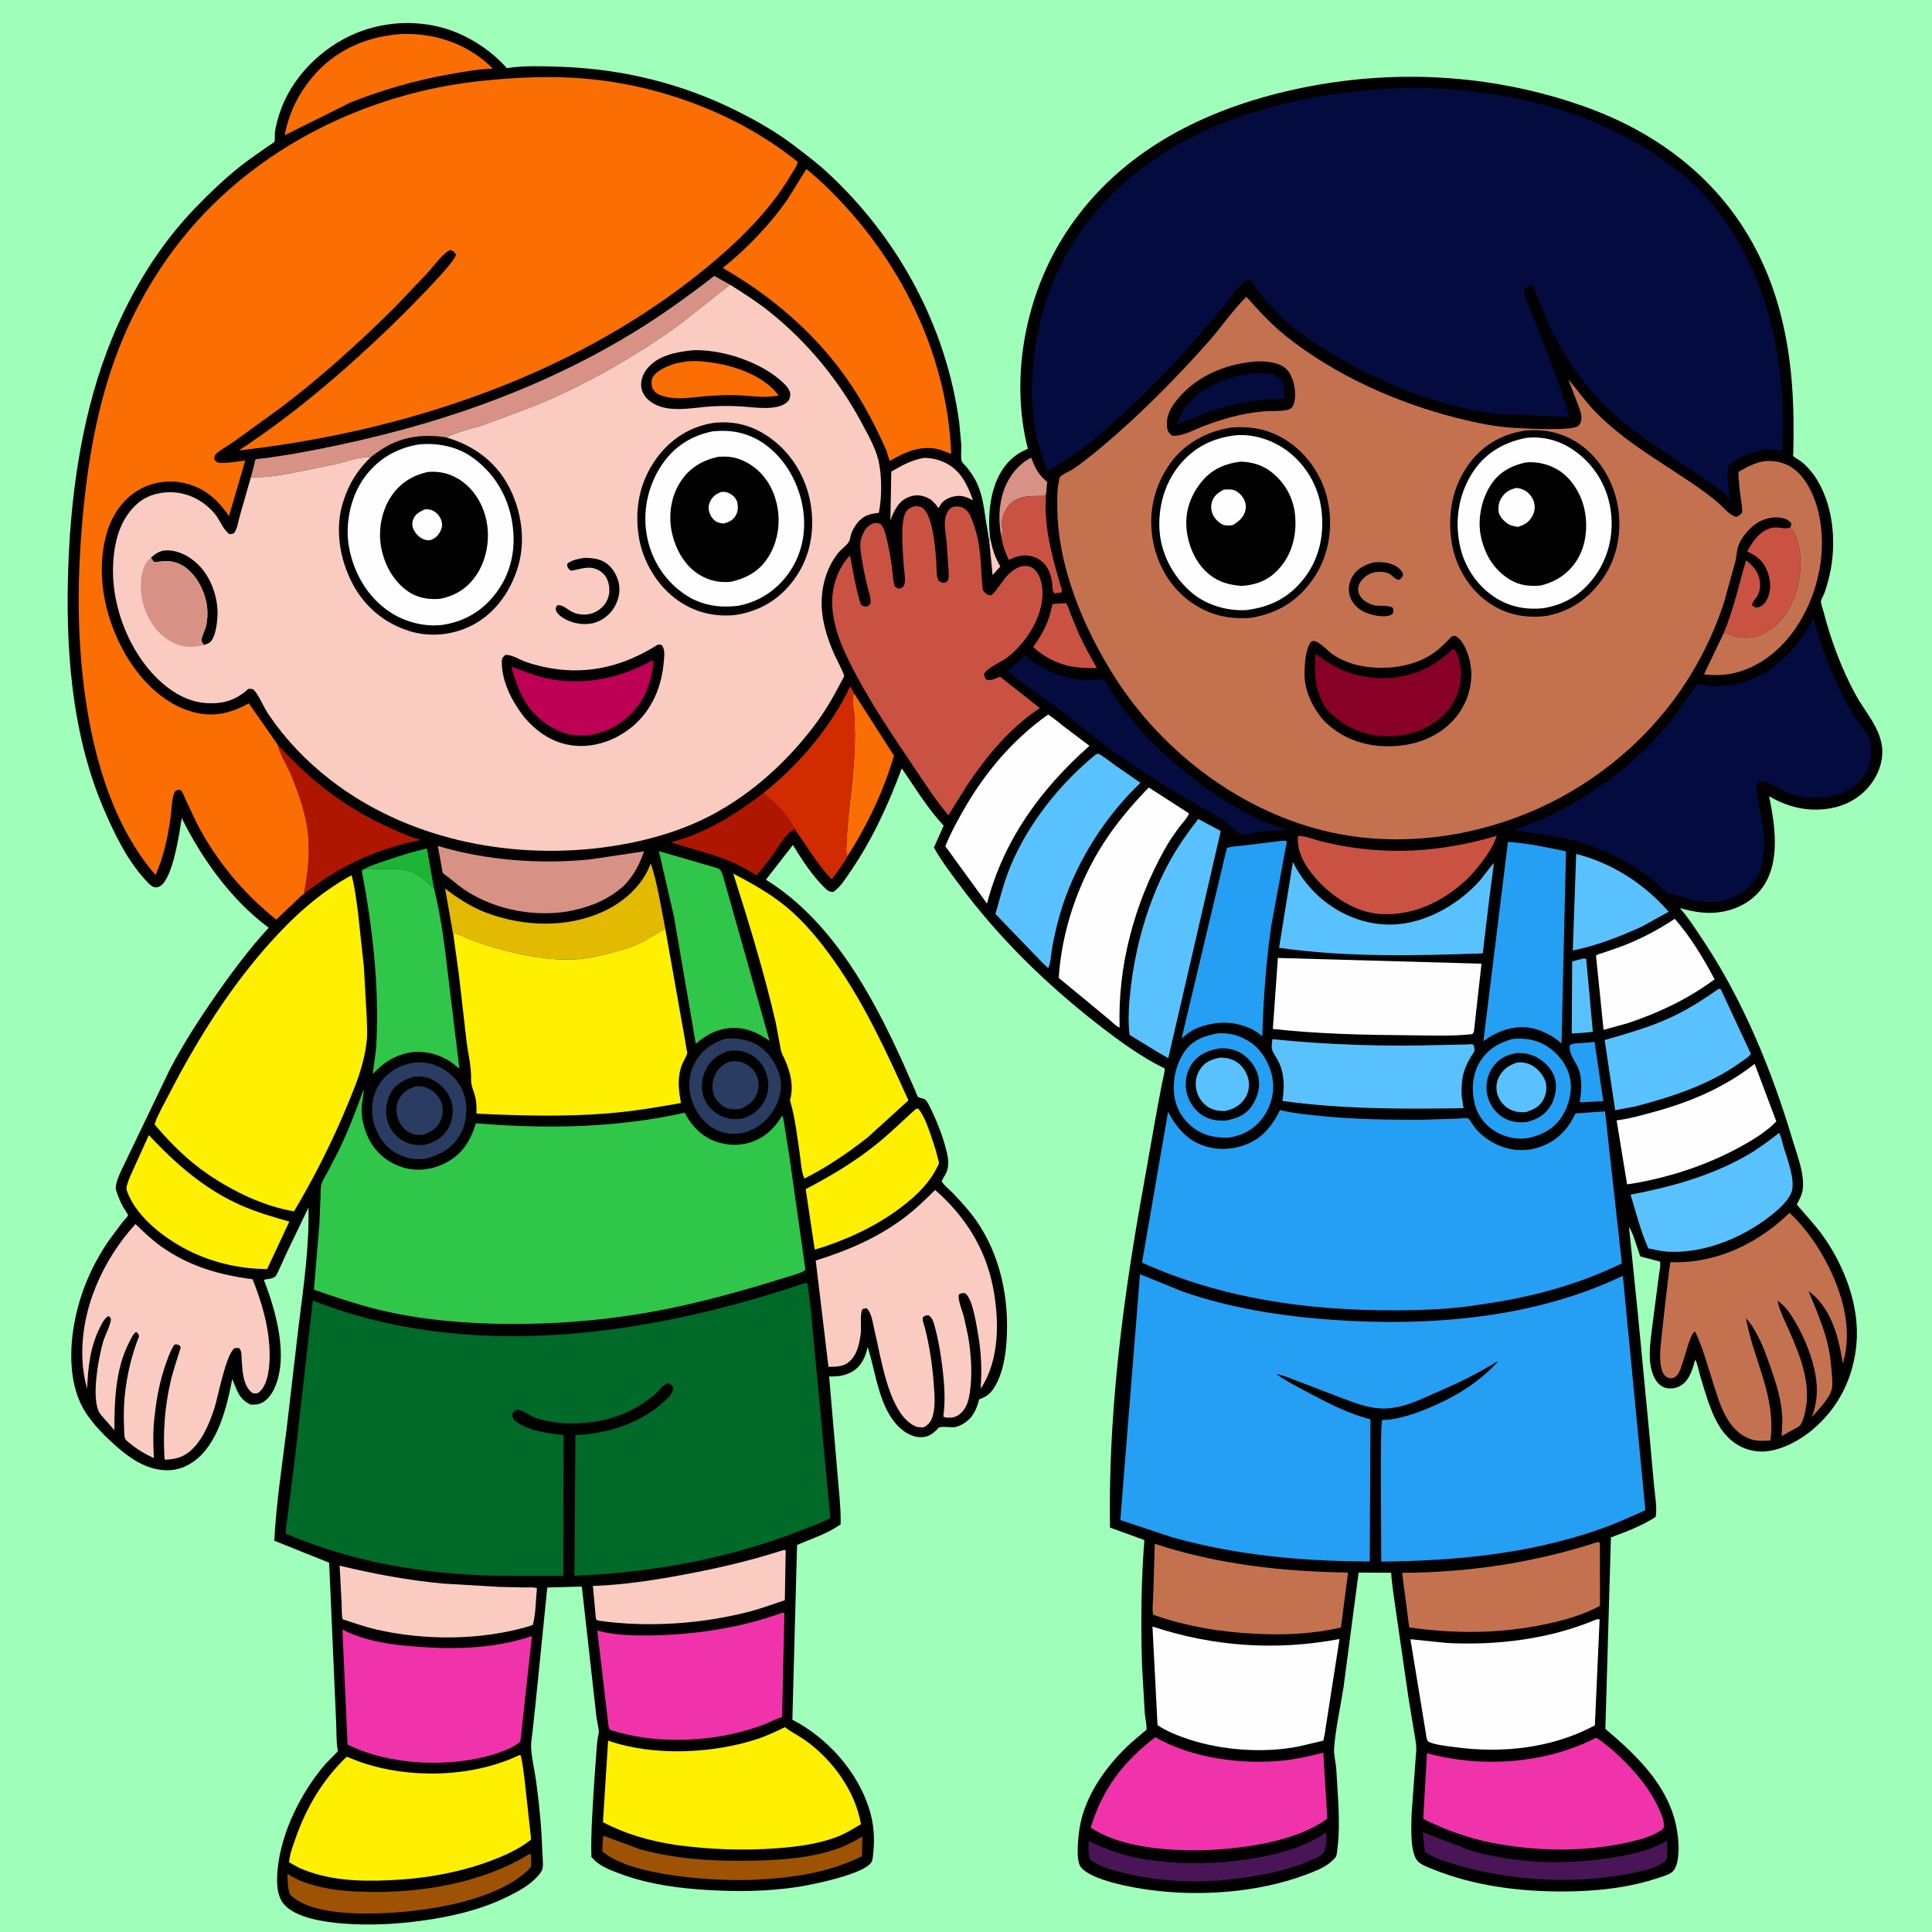 <svg version="1.1" xmlns="http://www.w3.org/2000/svg" style="display: block;" viewBox="0 0 2048 2048" width="1024" height="1024">
<path transform="translate(0,0)" fill="rgb(159,254,186)" d="M -0 -0 L 2048 0 L 2048 2048 L -0 2048 L -0 -0 z"/>
<path transform="translate(0,0)" fill="rgb(0,0,0)" d="M 1049.52 569.963 C 1045.93 538.299 1051.57 496.514 1082.5 479.104 L 1089.57 475.67 C 1071.2 403.838 1085.52 321.385 1123.08 257.787 C 1173.97 171.633 1258.89 123.25 1353.77 99.178 C 1446.61 75.621 1543.76 75.193 1636.51 99.625 C 1674.27 109.571 1711.72 123.507 1745.35 143.5 C 1819.09 187.346 1867.23 252.197 1888.12 335.314 C 1900.35 383.997 1902.14 430.998 1900.95 480.882 C 1900.93 481.683 1900.42 482.637 1900.89 483.286 C 1902.22 485.114 1907.39 487.652 1909.4 489.29 C 1914.48 493.421 1918.97 498.23 1922.77 503.556 C 1943.72 532.951 1947.31 575.92 1939.27 610.302 C 1937.81 616.518 1936.11 622.748 1933.9 628.74 C 1933.05 631.028 1930.45 635.348 1930.25 637.554 C 1930.05 639.678 1932.22 645.364 1932.83 647.733 C 1940.64 678.151 1952.1 709.088 1967.17 736.645 C 1975.55 751.967 1988.3 766.17 1993.16 783 L 1993.66 784.707 C 1997.43 798.113 1994.47 812.875 1987.53 824.705 C 1978.16 840.667 1962.97 851.634 1944.94 855.878 C 1920.51 861.627 1896.65 856.653 1875.33 844.003 C 1881.32 873.64 1887.4 911.638 1869.72 938.673 C 1859.79 953.865 1843.87 963.101 1826.25 966.4 C 1810.45 969.357 1795.96 966.859 1780.73 962.544 C 1790.23 973.528 1798.01 985.689 1806.02 997.777 C 1848.25 1061.54 1878.25 1134.85 1900.09 1208 C 1904.89 1224.06 1912.4 1242.32 1911.17 1259.19 C 1910.69 1265.66 1907.64 1271.27 1904.68 1276.9 C 1913.73 1287.66 1923.56 1297.81 1931.8 1309.23 C 1954.88 1341.2 1971.33 1383.93 1967.98 1423.8 C 1964.91 1460.3 1949.09 1492.6 1920.68 1516.08 C 1905.72 1528.44 1882.83 1540.49 1862.84 1538.48 C 1848.22 1537 1836.09 1529.75 1827.03 1518.27 C 1814.63 1502.55 1808.16 1477.69 1802.33 1458.65 C 1800.78 1453.6 1799.56 1445.58 1796.94 1441.27 C 1794.29 1451.3 1791.04 1463.13 1781.56 1468.83 C 1776.81 1471.69 1770.43 1472.61 1765.07 1471.04 C 1759.87 1469.51 1755.96 1464.94 1753.64 1460.23 C 1745.62 1443.92 1749.52 1422.81 1751.54 1405.5 L 1758.61 1351.28 C 1758.95 1348.7 1761.15 1338.15 1759.12 1337.17 L 1738.8 1331.86 C 1735.12 1322.16 1731.98 1309.01 1726.77 1300.38 L 1736.02 1391 L 1748.29 1519.01 L 1753.37 1574.96 C 1754.23 1584.53 1756.94 1598.82 1754.96 1608.05 C 1740.65 1617.36 1723.61 1623.79 1707.64 1629.74 L 1701.75 1832.73 C 1738.49 1863.74 1774.4 1898.57 1778.89 1949.5 C 1779.69 1958.58 1780.09 1976.06 1773.6 1983.41 C 1770.52 1986.89 1763.97 1988.58 1759.66 1990.07 C 1726.74 2001.43 1690.25 2005.09 1655.55 2005.05 C 1610.45 2005.01 1563.11 1999.12 1521 1982.26 C 1515.58 1980.09 1507.9 1977.6 1503.57 1973.64 C 1494.13 1965 1496.19 1934.94 1496.34 1923.06 L 1501 1859.24 C 1502.13 1851.61 1500.3 1843.7 1499.07 1836.16 L 1493.2 1800.65 L 1479.75 1707.93 C 1477.99 1694.45 1475.52 1680.73 1474.69 1667.17 L 1440.19 1667 L 1424.28 1788 C 1420.98 1809.35 1415.78 1831.88 1414.18 1853.31 C 1413.69 1859.78 1415.82 1867.69 1416.45 1874.22 L 1418.73 1912.3 C 1419.41 1927.53 1419.67 1943.39 1417.84 1958.54 C 1417.56 1960.86 1417.25 1966.39 1416.1 1968.22 C 1414.8 1970.27 1411.59 1973.11 1409.69 1974.67 C 1402.65 1980.41 1391.81 1984.44 1383.31 1987.59 C 1333.15 2006.23 1272.25 2010.52 1219.29 2003.47 C 1201.23 2001.07 1157.15 1993.46 1145.78 1979.28 C 1139.93 1971.99 1143.14 1945.57 1144.58 1936.9 C 1150.27 1902.63 1173.97 1870.09 1199.28 1847.21 L 1211.99 1836.39 C 1212.36 1836.08 1215.15 1834.04 1215.29 1833.66 C 1216.08 1831.58 1213.79 1819.44 1213.54 1816.35 L 1210.67 1766.69 C 1209.22 1722.18 1209.6 1676.94 1213.08 1632.52 L 1176.67 1619.28 C 1174.85 1506.99 1187.98 1395.88 1207.16 1285.38 L 1225.69 1180.89 L 1231.55 1149.48 C 1232.6 1144.14 1234.5 1137.99 1234.63 1132.6 C 1209.35 1120.37 1185.95 1103.07 1163.85 1085.87 C 1107.65 1042.1 1057.57 992.97 1015.28 935.568 C 1006.52 923.686 997.067 911.377 989.983 898.421 L 1000.36 875.231 C 983.433 857.157 969.892 834.849 955.943 814.447 C 941.632 852.972 924.735 889.927 901.433 923.933 C 896.421 931.246 890.835 940.445 883.388 945.5 C 878.905 945.5 877.179 943.995 874.034 940.911 C 860.756 927.89 850.186 911.49 840.518 895.703 L 811.883 932.522 C 880.857 975.182 923.832 1053.1 956.507 1125.16 L 969.714 1155.01 C 970.277 1156.27 972.247 1162.04 973.15 1162.74 C 974.988 1164.17 978.806 1164.21 980.698 1165.61 C 983.037 1167.34 986.085 1174.07 987.323 1176.68 C 994.234 1191.23 999.943 1205.85 1003.68 1221.54 C 1005.24 1228.09 1006.04 1235.37 1003.64 1241.84 C 1002.39 1245.25 999.983 1248 998.592 1251.25 C 998.44 1251.6 998.192 1252.03 998.343 1252.38 C 999.747 1255.68 1007.55 1262.06 1010.28 1264.95 C 1018.69 1273.88 1027.24 1283.07 1034.32 1293.11 C 1060.56 1330.3 1069.98 1376.67 1067 1421.57 C 1065.9 1438.13 1062.86 1456.38 1054 1470.75 C 1049.83 1477.53 1045.4 1480.75 1037.96 1483.35 C 1034.94 1494.54 1031.34 1503.13 1020.81 1509.4 C 1018.26 1510.91 1015.17 1512.29 1012.24 1512.79 C 1008.24 1513.47 996.893 1511.36 994.774 1513.68 C 989.881 1519.05 985.205 1522.94 977.625 1523.46 C 968.779 1524.07 960.066 1519.33 953.778 1513.45 C 931.531 1492.67 928.773 1455.46 919.757 1427.85 L 919.441 1429.27 C 917.223 1438.9 912.726 1448.35 903.947 1453.63 C 895.746 1458.56 888.137 1459.18 878.883 1459.1 L 887.732 1561.65 C 889.052 1579.48 891.521 1598.06 891.105 1615.9 C 877.61 1625.5 860.13 1631.25 844.919 1637.68 L 839.924 1822.94 C 876.944 1842.1 908.703 1877.43 921.384 1917.43 C 926.193 1932.6 927.416 1948.59 925.667 1964.37 C 925.347 1967.26 925.213 1971.66 923.646 1974.15 C 915.529 1987.01 859.433 1998.19 844.892 2000.33 C 812.977 2005.05 782.039 2005.41 749.911 2003.47 C 719.637 2001.63 689.107 1997.65 660.439 1987.37 C 651.367 1984.12 640.924 1980.36 633.197 1974.52 C 630.877 1972.76 628.874 1970.54 626.91 1968.41 C 626.147 1942.3 628.387 1915.97 629.849 1889.91 L 632.36 1854.83 C 632.898 1849.28 633.099 1843.37 634.562 1837.99 C 635.559 1834.33 632.744 1824.56 632.258 1820.05 L 616.855 1682.59 L 616.201 1681.81 L 580.138 1682.84 L 567.615 1806.77 L 564.449 1836.17 C 563.851 1841.44 562.7 1847.33 562.98 1852.62 C 563.593 1864.22 566.716 1876.59 568.301 1888.18 C 571.667 1912.8 574.094 1937.86 574.854 1962.68 C 575.011 1967.8 576.121 1976.14 575.038 1981.01 C 574.096 1985.25 567.759 1991.4 564.46 1994.26 C 556.299 2001.34 546.041 2006.67 536.364 2011.34 C 508.516 2024.79 477.484 2031.9 447 2036.04 C 419.151 2039.83 390.906 2041.27 362.85 2038.97 C 344.545 2037.46 313.846 2033.34 301.112 2018.71 C 292.668 2009.01 293.232 1993.19 294.382 1981.08 C 298.103 1941.88 319.734 1898.9 345.33 1869.54 C 346.696 1867.97 358.113 1856.84 358.182 1856.22 C 358.254 1855.56 357.949 1854.92 357.842 1854.27 C 356.365 1845.27 356.769 1835.31 356.346 1826.17 L 353.909 1770.54 L 348.922 1656.53 L 290.771 1633.23 C 292.82 1593.78 298.923 1554.02 303.844 1514.82 L 316.503 1406.11 C 321.67 1364.87 327.942 1321.63 327.004 1280 L 304.329 1327.11 L 295.836 1345.75 C 294.944 1347.65 293.4 1351.59 291.919 1353 C 291.169 1353.71 289.513 1354.67 288.5 1355.01 L 282.5 1356.09 L 279.622 1356.59 C 292.248 1388.8 306.003 1437.09 291.387 1470.55 C 288.336 1477.53 283.459 1484.66 276.192 1487.66 C 272.668 1489.11 269.242 1489.05 265.5 1488.91 C 252.626 1482.39 251.464 1473.89 246.207 1461.74 C 240.522 1491.28 231.007 1531.71 204.485 1549.8 C 192.829 1557.75 180.37 1560.17 166.722 1557.51 C 148.588 1553.97 133.99 1542.75 120.529 1530.67 C 109.695 1520.93 99.411 1510.3 91.337 1498.14 C 72.494 1469.75 73.088 1429.55 79.823 1397.42 C 86.011 1367.9 97.689 1341.23 114.545 1316.21 L 129.475 1295.99 C 130.15 1295.16 135.829 1288.92 135.846 1288.4 C 135.874 1287.58 131.964 1281.93 131.35 1280.87 C 127.963 1275.04 125.635 1269.33 123.5 1262.94 L 123.085 1261.82 C 120.583 1254.5 131.48 1235.23 134.692 1228.05 L 180.143 1133.44 C 194.748 1105.78 211.476 1079.85 229.365 1054.23 C 246.5 1029.7 264.613 1005.48 284.851 983.403 L 283.279 982.233 C 244.664 953.232 213.796 909.951 192.607 867.13 C 190.424 882.125 183.392 930.307 170.155 939.058 C 167.903 940.546 165.763 941.101 163.181 940.273 C 159.316 939.033 155.91 934.69 153.247 931.77 C 134.042 910.713 120.092 881.424 109.073 855.344 C 75.334 775.489 69.213 684.14 72.465 598.5 C 75.534 517.691 87.963 433.643 118.838 358.504 C 139.744 307.627 169.145 259.405 207.558 219.838 C 224.762 202.118 243.366 184.365 263.314 169.757 L 284.135 155.033 C 284.965 154.454 290.598 150.994 290.84 150.358 C 291.778 147.899 291.086 142.162 291.554 139.203 C 292.517 133.124 294.223 126.928 296.075 121.064 C 308.186 82.72 340.541 50.432 377.328 35.194 C 410.734 21.355 450.42 20.602 483.934 34.5 C 504.078 42.853 522.797 55.859 537.265 72.23 L 538.632 72.022 C 555.899 69.502 574.42 70.153 591.858 70.702 C 659.369 72.823 723.376 88.337 783.724 118.909 C 803.519 128.938 822.751 139.918 840.471 153.348 C 853 162.844 865.982 172.592 877.5 183.27 C 952.512 252.816 1003.14 346.335 1016.83 447.975 L 1019.02 472 C 1019.2 476.196 1018.11 485.354 1019.5 489.035 C 1020.1 490.639 1023.43 493.658 1024.61 495.113 C 1027.77 498.976 1030.63 503.06 1033.12 507.387 C 1040.82 520.791 1042.55 535.002 1044.81 550 L 1048.61 573.308 L 1049.52 569.963 z"/>
<path transform="translate(0,0)" fill="rgb(250,203,193)" d="M 1049.52 569.963 C 1051.82 581.293 1054.42 590.423 1060.37 600.478 L 1052.18 609.619 L 1048.61 573.308 L 1049.52 569.963 z"/>
<path transform="translate(0,0)" fill="rgb(28,181,54)" d="M 385.784 921.299 C 393.443 917.137 401.964 914.614 410.187 911.803 C 424.184 907.018 438.149 902.704 452.573 899.397 L 460.001 941.48 C 456.493 939.568 453.703 936.154 450.783 933.449 C 445.469 928.525 439.651 924.526 432.438 923.019 L 431 922.728 C 415.912 919.332 401.783 922.326 386.861 921.375 L 385.784 921.299 z"/>
<path transform="translate(0,0)" fill="rgb(37,159,243)" d="M 1677.35 1105.61 L 1690.34 1104.57 L 1699.54 1167.27 L 1679.24 1168.33 C 1676.79 1168.62 1676.62 1169.15 1674.5 1167.66 C 1676.5 1156.93 1677.15 1146.1 1674.15 1135.47 C 1671.55 1126.29 1662.07 1117.2 1664.19 1108.01 C 1666.82 1105.63 1673.81 1105.92 1677.35 1105.61 z"/>
<path transform="translate(0,0)" fill="rgb(89,194,254)" d="M 1676.71 1016.5 C 1678.82 1016.02 1679.27 1015.92 1681.45 1016.5 L 1688.5 1093.7 L 1678.24 1094.81 L 1666.12 1095.59 L 1666.56 1019.11 L 1676.71 1016.5 z"/>
<path transform="translate(0,0)" fill="rgb(215,146,133)" d="M 1061.4 568.777 C 1058.27 552.688 1058.57 535.331 1064.07 519.76 C 1069.08 505.548 1079.48 491.764 1093.2 485.139 C 1097.11 496.087 1100.91 503.467 1110.12 510.848 L 1108.84 524.011 C 1106.08 526.505 1103.79 525.683 1100.13 525.722 C 1085.91 525.871 1073.42 527.074 1065.98 541 C 1063.85 544.985 1062.29 548.947 1062.14 553.5 C 1062 558.068 1063.57 564.705 1061.4 568.777 z"/>
<path transform="translate(0,0)" fill="rgb(202,82,66)" d="M 1127.25 639.5 L 1129.93 639.27 C 1132.31 642.398 1133.5 647.212 1134.95 650.933 L 1143.74 672.134 C 1149.4 684.51 1156.15 696.35 1162.78 708.224 C 1152.72 708.449 1143.02 707.851 1133.11 706.104 C 1118.5 702.357 1106.26 696.138 1095.13 685.87 C 1105.86 671.22 1112.17 658.119 1115.69 640.212 L 1127.25 639.5 z"/>
<path transform="translate(0,0)" fill="rgb(250,203,193)" d="M 979.863 485.328 C 987.599 485.529 994.983 487.151 1001.97 490.549 C 1018.4 498.541 1025.58 513.896 1031.4 530.303 C 1023.93 526.558 1018.66 524.329 1010.21 526.495 C 1005.12 527.8 999.599 530.542 996.896 535.26 C 995.377 537.911 996.597 536.149 994.717 538.603 C 992.751 535.477 990.583 533.143 987.891 530.615 L 986.918 529.712 L 982.5 527.346 C 975.314 524.263 968.771 524.366 961.678 527.599 C 951.785 532.108 947.55 542.105 943.852 551.531 L 944.783 499.876 C 956.338 493.265 966.553 487.467 979.863 485.328 z"/>
<path transform="translate(0,0)" fill="rgb(202,82,66)" d="M 1061.4 568.777 C 1063.57 564.705 1062 558.068 1062.14 553.5 C 1062.29 548.947 1063.85 544.985 1065.98 541 C 1073.42 527.074 1085.91 525.871 1100.13 525.722 C 1103.79 525.683 1106.08 526.505 1108.84 524.011 C 1106.39 557.545 1114.61 587.583 1123.8 619.387 C 1124.68 622.415 1126.96 626.06 1124.5 628.281 L 1117.5 628.969 C 1115.31 625.894 1115.84 622.195 1115.38 618.5 C 1113.57 603.94 1106.92 592.202 1091.44 589.237 C 1083.48 587.712 1076.48 590.233 1069.41 593.569 C 1065.44 585.323 1062.87 577.834 1061.4 568.777 z"/>
<path transform="translate(0,0)" fill="rgb(250,110,4)" d="M 898.311 907.73 L 897.803 906.263 C 896.36 901.472 897.456 894.46 897.649 889.456 C 898.499 867.296 901.848 845.296 903.912 823.219 C 905.333 808.025 906.306 793.04 906.229 777.768 L 905.757 759.5 C 905.235 752.57 901.89 741.118 905.37 735.005 L 947.69 801.058 C 936.657 838.629 919.388 874.767 898.311 907.73 z"/>
<path transform="translate(0,0)" fill="rgb(74,21,87)" d="M 1405.19 1942.5 L 1405.9 1943.28 C 1406.26 1948.97 1406.12 1959.7 1402.63 1964.34 C 1400.16 1967.64 1393.37 1970.3 1389.53 1971.98 C 1363.31 1983.51 1334.78 1988.54 1306.53 1991.95 C 1268.19 1996.57 1227.44 1994.41 1190 1985.09 C 1178.33 1982.18 1165.06 1978.68 1155.5 1971.16 C 1153.26 1965.39 1154.03 1957.67 1153.99 1951.45 C 1172.28 1960.54 1191.8 1967.37 1212 1970.66 C 1252.55 1977.27 1293.96 1976.23 1334.32 1968.88 C 1358.91 1964.4 1384.68 1957.27 1405.19 1942.5 z"/>
<path transform="translate(0,0)" fill="rgb(74,21,87)" d="M 1508.15 1942.17 L 1560.01 1962.01 C 1608.41 1975.52 1660.05 1977.1 1709.5 1969.03 C 1729.94 1965.7 1749.12 1961.59 1767.32 1951.33 L 1767.05 1969.5 L 1766.17 1972.05 C 1756.92 1980.53 1739.01 1983.83 1726.78 1986.2 C 1669.23 1997.37 1604.34 1993.99 1548 1978.01 C 1535.24 1974.39 1521.57 1970.55 1510.48 1963.1 L 1508.15 1942.17 z"/>
<path transform="translate(0,0)" fill="rgb(175,22,0)" d="M 809.126 840.79 C 823.599 852.278 833.476 862.475 842.334 878.776 C 831.776 884.886 825.575 897.264 818.622 907.01 C 813.454 914.254 807.791 921.037 802.058 927.831 C 792.071 921.859 782.261 916.312 771.436 911.988 C 751.83 904.156 731.21 899.52 711.205 892.908 C 748.904 882.874 778.326 864.123 809.126 840.79 z"/>
<path transform="translate(0,0)" fill="rgb(158,83,4)" d="M 639.402 1945.87 L 679.069 1960.5 C 717.971 1971.02 758.573 1973.24 798.688 1972.4 C 828.225 1971.78 858.272 1969.65 886.443 1960.15 C 896.3 1956.82 905.138 1952.02 914.132 1946.85 L 913.701 1967.7 C 877.76 1985.6 838.551 1990.81 798.86 1992.67 C 760.199 1994.48 667.879 1989.15 638.382 1962.34 L 639.402 1945.87 z"/>
<path transform="translate(0,0)" fill="rgb(202,82,66)" d="M 1826.93 671.703 C 1837.76 646.209 1843.03 620.243 1850.96 593.948 C 1854.53 597.036 1858.21 600.116 1860.86 604.059 C 1866.19 611.971 1867.73 622.958 1862.94 631.5 C 1861.07 634.821 1857.82 637.694 1857.12 641.5 L 1859.5 643.18 C 1861.47 644.092 1862.95 644.106 1864.94 643.369 C 1868.84 641.926 1871.79 638.297 1873.5 634.634 C 1877.61 625.816 1877 615.467 1873.78 606.517 C 1869.69 595.153 1862.67 589.425 1852.11 584.574 C 1858.37 572.53 1869.07 557.937 1884.38 559.178 C 1889.28 559.575 1893.43 561.017 1897.96 558.96 C 1903.84 565.831 1905.73 574.094 1907.41 582.747 C 1910.36 597.878 1907.76 618.049 1902.36 632.295 C 1895.93 649.244 1884.67 664.961 1867.6 672.383 C 1857.05 676.976 1847.54 677.357 1836.84 673.5 C 1833.22 672.198 1830.79 671.346 1826.93 671.703 z"/>
<path transform="translate(0,0)" fill="rgb(158,83,4)" d="M 560.75 1965.5 C 561.951 1965.62 561.178 1965.51 563.032 1966.05 L 562.996 1978.63 C 562.095 1979.96 561.23 1981.08 560.062 1982.2 C 521.59 2019.04 434.121 2029.23 383.022 2028.38 C 360.489 2028 323.923 2025.31 307.465 2008.24 C 304.614 2001.26 304.954 1993.7 304.741 1986.29 C 315.733 1993.75 328.071 1997.59 340.911 2000.51 C 357.238 2004.22 374.27 2005.14 390.958 2005.47 C 447.46 2006.58 512.297 1995.69 560.75 1965.5 z"/>
<path transform="translate(0,0)" fill="rgb(89,194,254)" d="M 1670.81 905.173 C 1709.16 915.03 1743.02 936.861 1768.88 966.492 L 1740.93 981.97 C 1717.18 992.914 1692.92 1002.3 1667.24 1007.58 L 1670.81 905.173 z"/>
<path transform="translate(0,0)" fill="rgb(175,22,0)" d="M 294.266 789.238 C 328.437 827.07 367.076 857.062 413.882 877.844 C 424.137 882.397 435.01 887.439 445.865 890.33 C 399.259 900.025 359.597 917.83 322.093 947.68 C 326.225 925.933 328.893 904.284 326.261 882.133 C 323.853 861.869 316.708 841.685 309.098 822.854 C 304.856 812.357 297.372 801.015 294.548 790.362 L 294.266 789.238 z"/>
<path transform="translate(0,0)" fill="rgb(42,60,97)" d="M 768.856 1101.16 C 780.05 1100.09 790.248 1101.37 800.416 1106.45 C 812.503 1112.49 821.959 1125.61 825.916 1138.4 C 829.825 1151.04 827.769 1162.5 821.545 1174.03 C 813.908 1188.18 803.82 1195.99 788.626 1200.75 C 778.252 1202.81 768.269 1202.22 758.677 1197.45 C 746.054 1191.17 737.377 1178.9 733.131 1165.75 C 729.008 1152.97 729.808 1139.5 736.051 1127.51 C 743.047 1114.07 754.581 1105.53 768.856 1101.16 z"/>
<path transform="translate(0,0)" fill="rgb(0,0,0)" d="M 771.256 1114.2 C 778.665 1113.27 785.56 1113.34 792.5 1116.4 C 801.888 1120.54 808.745 1127.51 812.104 1137.26 C 815.506 1147.13 815.288 1157.37 810.503 1166.73 C 805.142 1177.2 797.02 1182.44 786.244 1185.96 C 781.744 1186.02 776.44 1186.71 772.084 1185.54 L 771 1185.22 L 766.234 1183.72 C 757.737 1180.41 750.138 1173.25 746.683 1164.78 C 742.604 1154.78 743.344 1144.94 747.672 1135.1 C 752.476 1124.19 760.537 1118.42 771.256 1114.2 z"/>
<path transform="translate(0,0)" fill="rgb(42,60,97)" d="M 774.335 1125.05 C 778.093 1124.93 782.014 1124.67 785.635 1125.85 C 792.704 1128.16 798.658 1132.5 801.812 1139.38 C 804.577 1145.42 805.013 1152.76 802.584 1158.99 C 799.282 1167.46 793.158 1171.89 785.221 1175.39 C 780.24 1176.17 775.078 1176.34 770.306 1174.55 C 764.674 1172.43 759.653 1167.39 757.282 1161.88 C 754.304 1154.95 754.659 1147.24 757.598 1140.34 C 761.102 1132.13 766.265 1128.18 774.335 1125.05 z"/>
<path transform="translate(0,0)" fill="rgb(42,60,97)" d="M 439.457 1126.25 C 449.066 1125.62 458.34 1127.09 466.927 1131.54 C 479.314 1137.95 488.625 1148.6 492.459 1162.13 C 496.177 1175.26 494.531 1191.5 487.495 1203.25 C 478.823 1217.73 466.454 1224.28 450.821 1228.39 C 439.023 1229.72 428.178 1227.64 417.985 1221.23 C 406.435 1213.97 398.159 1200.64 395.527 1187.43 C 392.878 1174.12 395.119 1158.88 403.113 1147.75 C 412.151 1135.16 424.344 1128.85 439.457 1126.25 z"/>
<path transform="translate(0,0)" fill="rgb(0,0,0)" d="M 439.723 1141.24 C 444.422 1141.06 448.915 1141.13 453.431 1142.59 C 462.397 1145.49 471.392 1152.56 475.708 1161.04 L 476.411 1162.5 C 477.381 1164.47 478.282 1166.35 478.814 1168.5 C 481.09 1177.67 479.678 1189.08 474.567 1197.05 C 468.554 1206.41 460.512 1210.93 449.998 1213.52 C 443.477 1214.27 436.591 1213.56 430.5 1210.98 C 421.741 1207.27 414.318 1199 411.318 1190.01 C 407.835 1179.57 408.813 1168.15 414.223 1158.5 C 419.767 1148.62 429.249 1143.95 439.723 1141.24 z"/>
<path transform="translate(0,0)" fill="rgb(42,60,97)" d="M 442.557 1151.26 C 445.517 1151.52 448.447 1151.79 451.278 1152.75 C 458.165 1155.08 463.667 1159.84 466.801 1166.44 L 467.368 1167.69 L 468.327 1169.86 C 470.361 1175.71 469.133 1183.82 466.449 1189.19 C 462.548 1197 455.754 1200.54 447.837 1203.09 C 442.608 1203.25 438.566 1202.87 433.839 1200.48 C 427.883 1197.47 422.963 1190.36 421.305 1184 C 419.565 1177.33 419.778 1169.91 423.5 1163.95 C 428.116 1156.56 434.292 1153.21 442.557 1151.26 z"/>
<path transform="translate(0,0)" fill="rgb(37,159,243)" d="M 1604.06 1101.19 C 1616.55 1100.5 1626.82 1101.57 1637.88 1107.87 C 1649.97 1114.75 1660.24 1127.11 1663.75 1140.68 C 1667.31 1154.44 1663.86 1169.89 1656.72 1181.95 C 1648.97 1195.04 1636.99 1202.21 1622.53 1205.82 C 1610.73 1208.45 1599.12 1206.57 1588.37 1201.22 C 1577.28 1195.7 1567.95 1185.36 1564.25 1173.5 C 1559.54 1158.42 1560.11 1140.68 1568.07 1126.77 C 1576.17 1112.6 1588.69 1105.3 1604.06 1101.19 z"/>
<path transform="translate(0,0)" fill="rgb(0,0,0)" d="M 1607.87 1116.28 C 1614.67 1115.94 1621.52 1117.05 1627.63 1120.09 C 1636.72 1124.61 1645.19 1132.91 1648.15 1142.81 C 1650.86 1151.89 1648.76 1163.95 1643.92 1171.89 C 1637.69 1182.1 1629.61 1186.54 1618.38 1189.41 C 1609.29 1190.22 1601.13 1189.43 1593.19 1184.49 C 1584.56 1179.12 1578.35 1169.86 1576.41 1159.92 C 1574.45 1149.88 1576.69 1139.02 1582.72 1130.78 C 1589.23 1121.88 1597.09 1118.02 1607.87 1116.28 z"/>
<path transform="translate(0,0)" fill="rgb(89,194,254)" d="M 1608.5 1126.2 C 1612.48 1125.88 1617.08 1126.42 1620.81 1127.88 C 1628.37 1130.84 1635.22 1138.22 1638.04 1145.79 C 1640.31 1151.91 1639.17 1159.86 1636.14 1165.47 C 1631.86 1173.41 1625.26 1176.45 1617.1 1179.02 C 1611.26 1179.14 1606.95 1178.9 1601.57 1176.46 C 1595.07 1173.51 1590.08 1167.82 1587.67 1161.14 C 1585.53 1155.23 1585.89 1147.6 1588.75 1141.99 C 1593.1 1133.44 1599.57 1129.07 1608.5 1126.2 z"/>
<path transform="translate(0,0)" fill="rgb(254,254,254)" d="M 1775.37 973.97 C 1791.36 992.119 1806.27 1016.64 1817.55 1038.12 C 1789.42 1058.95 1759.3 1073.18 1726.24 1084.39 L 1699.83 1091.71 L 1691.84 1013.08 C 1693.19 1011.54 1696.26 1011.04 1698.2 1010.39 L 1717.02 1003.88 C 1738.23 995.977 1756.54 986.374 1775.37 973.97 z"/>
<path transform="translate(0,0)" fill="rgb(37,159,243)" d="M 1291.62 1095.29 C 1304.55 1094.82 1314.74 1097.67 1325.63 1104.94 C 1337.66 1112.97 1346.05 1128.03 1348.73 1142.24 C 1351.43 1156.52 1347.89 1171.51 1339.58 1183.39 C 1330.43 1196.46 1318.85 1203.17 1303.23 1205.87 C 1298.63 1206.05 1294.37 1206.03 1289.8 1205.37 L 1288 1205.1 C 1280.66 1204.03 1274.1 1201.57 1267.87 1197.53 C 1256.45 1190.12 1248.1 1178.23 1245.39 1164.81 C 1242.09 1148.45 1246 1128.51 1255.6 1114.78 C 1264.55 1101.99 1276.92 1097.89 1291.62 1095.29 z"/>
<path transform="translate(0,0)" fill="rgb(0,0,0)" d="M 1292.92 1111.33 C 1301.11 1110.78 1309.56 1112.52 1316.5 1117.01 C 1325.14 1122.61 1332.19 1132.16 1334.16 1142.32 C 1336.22 1152.9 1332.85 1163.8 1326.85 1172.52 C 1320.06 1182.36 1310.48 1185.86 1299.24 1187.78 C 1290.19 1188.35 1281.48 1186.98 1273.83 1181.77 C 1265.39 1176.01 1259.47 1166.52 1257.55 1156.53 C 1255.64 1146.58 1257.97 1135.16 1263.94 1127 C 1271.24 1117.02 1281.18 1113.35 1292.92 1111.33 z"/>
<path transform="translate(0,0)" fill="rgb(89,194,254)" d="M 1292.91 1121.2 C 1298.5 1120.93 1304.34 1122.06 1309.29 1124.73 C 1316.01 1128.34 1321.38 1136.08 1323.19 1143.42 C 1324.9 1150.32 1323.82 1157.75 1320.02 1163.81 C 1314.83 1172.08 1307.38 1175.85 1298.2 1177.81 C 1292.05 1177.68 1286.32 1176.98 1280.99 1173.71 C 1274.97 1170.01 1270.25 1163.51 1268.5 1156.68 C 1266.45 1148.71 1267.44 1141.06 1271.8 1134.02 C 1276.92 1125.74 1283.84 1123.09 1292.91 1121.2 z"/>
<path transform="translate(0,0)" fill="rgb(208,44,0)" d="M 809.126 840.79 C 846.129 811.589 881.2 770.278 901.285 727.56 C 902.893 729.904 904.079 732.476 905.37 735.005 C 901.89 741.118 905.235 752.57 905.757 759.5 L 906.229 777.768 C 906.306 793.04 905.333 808.025 903.912 823.219 C 901.848 845.296 898.499 867.296 897.649 889.456 C 897.456 894.46 896.36 901.472 897.803 906.263 L 898.311 907.73 C 894.113 916.163 887.16 924.599 881.643 932.308 C 866.516 916.408 855.059 896.614 842.334 878.776 C 833.476 862.475 823.599 852.278 809.126 840.79 z"/>
<path transform="translate(0,0)" fill="rgb(250,110,4)" d="M 421.509 36.402 C 425.466 35.596 430.932 35.995 435 36.074 C 467.324 36.708 499.698 49.461 522.389 72.73 C 507.218 73.277 491.538 76.042 476.605 78.704 C 440.402 85.157 405.97 95.065 371.752 108.526 L 301.782 143.382 C 306.339 119.62 315.93 99.944 331.522 81.327 C 354.326 54.097 386.621 39.514 421.509 36.402 z"/>
<path transform="translate(0,0)" fill="rgb(4,11,62)" d="M 1086.97 694.526 C 1103.24 710.981 1131.09 720.752 1153.95 721.146 C 1157.37 721.206 1167.83 719.676 1170.3 720.711 C 1171.68 721.286 1178.56 733.525 1179.86 735.51 C 1187.84 747.666 1196.67 759.323 1206.04 770.445 C 1218.47 785.211 1232.84 798.435 1247.5 810.948 C 1276.97 836.098 1309.42 858.092 1345.25 873.153 C 1351.52 875.79 1358.26 877.493 1364.69 879.775 L 1343.02 880.81 L 1330.34 882.699 C 1326.97 883.19 1318.09 885.207 1315.14 884.097 C 1309.08 881.814 1303.27 873.129 1297.13 869.58 C 1262.75 849.687 1228.23 829.851 1195.41 807.406 C 1171.33 790.939 1148.45 771.888 1125.31 754.071 L 1067.85 711.754 L 1086.97 694.526 z"/>
<path transform="translate(0,0)" fill="rgb(215,146,133)" d="M 464.128 896.71 C 515.404 912.154 572.888 916.35 626 910.936 L 682.715 902.46 C 677.617 917.197 672.353 927.149 661.648 938.653 C 645.423 953.201 627.643 960.774 606.5 965.224 L 601.231 966.264 C 562.63 972.392 518.968 963.107 487.5 939.729 L 474.514 929.337 C 473.346 928.405 470.134 926.401 469.405 925.257 C 468.82 924.339 468.475 920.734 468.229 919.521 L 464.128 896.71 z"/>
<path transform="translate(0,0)" fill="rgb(225,186,1)" d="M 480.536 990.686 L 480.381 990.596 L 471.82 941.89 C 485.335 952.244 499.565 961.526 515.573 967.556 C 554.973 982.397 601.101 984.023 639.812 966.105 C 661.792 955.932 681.478 938.229 689.844 915.06 C 697.074 937.194 700.727 961.66 705.213 984.536 C 695.134 990.125 685.577 996.659 675.035 1001.38 C 666.974 1004.99 658.613 1007.24 650.122 1009.5 C 638.025 1012.72 626.053 1015.7 613.505 1016.7 C 583.526 1019.09 552.357 1012.63 523.649 1004.42 C 514.792 1001.89 506.036 998.796 497.453 995.453 C 492.775 993.632 486.608 990.061 481.755 989.505 L 480.536 990.686 z"/>
<path transform="translate(0,0)" fill="rgb(250,203,193)" d="M 829.324 1643.5 C 831.119 1643.02 831.078 1642.68 832.864 1643.5 L 831.955 1696.35 C 819.557 1700.29 807.616 1704.94 794.983 1708.23 C 744.596 1721.39 687.722 1725.36 636.235 1718.22 C 634.255 1718.05 633.392 1717.63 631.765 1716.5 L 628.478 1681.19 C 660.597 1680.1 693.941 1675.01 725.5 1669.06 C 760.844 1662.41 795.086 1654.53 829.324 1643.5 z"/>
<path transform="translate(0,0)" fill="rgb(215,146,133)" d="M 265.935 505.933 L 269.692 491.483 C 269.803 491.04 270.566 487.241 270.812 487.007 C 271.396 486.454 281.66 485.602 283.131 485.415 L 310.25 481.244 C 436.174 459.03 557.5 421.057 667.573 354.842 C 698.957 335.963 728.254 314.83 757.189 292.448 L 773.837 301.791 L 720.83 343.685 C 673.586 377.796 619.817 408.655 565.823 430.525 L 514.178 449.947 C 501.034 454.262 485.265 457.441 473.061 463.695 C 447.227 459.567 422.917 463.125 401.165 478.698 L 393.193 484.423 C 381.863 483.909 368.479 489.034 357.439 491.641 L 317.243 499.868 C 300.474 503.175 283.109 506.54 265.935 505.933 z"/>
<path transform="translate(0,0)" fill="rgb(254,240,0)" d="M 970.86 1175.5 L 973.402 1175.18 C 980.872 1184.05 985.821 1201.07 989.602 1212.01 C 991.408 1217.23 992.915 1222.45 994.173 1227.83 C 994.421 1228.89 995.509 1232.03 995.346 1233.03 C 995.116 1234.43 993.752 1236.55 993.073 1237.92 C 985.994 1252.26 974.684 1263.97 962.475 1274.07 C 936.547 1295.51 905.959 1310.64 874.244 1321.38 L 863.655 1324.64 L 854.055 1260.57 C 881.183 1246.27 906.191 1231.49 930.071 1212.12 C 944.259 1200.62 957.305 1187.73 970.86 1175.5 z"/>
<path transform="translate(0,0)" fill="rgb(202,82,66)" d="M 1375.83 886.5 C 1380.49 884.848 1393.65 890.097 1399.23 891.5 C 1421.47 897.087 1444 900.546 1466.9 901.59 C 1507.8 903.454 1547.48 897.428 1586.71 886.036 C 1581.1 901.985 1569.9 915.831 1558.79 928.275 L 1555.06 932.087 C 1529.77 955.632 1498.3 971.086 1463.25 968.914 C 1436.66 967.267 1410.62 949.773 1393.82 930.065 C 1383.38 917.817 1374.58 903.021 1375.83 886.5 z"/>
<path transform="translate(0,0)" fill="rgb(89,194,254)" d="M 1370.47 913.771 C 1376.99 926.841 1385.63 938.541 1396.28 948.568 C 1418.03 969.056 1447.07 981.146 1477 980.032 C 1509.9 978.809 1542.7 960.52 1565.23 937.227 C 1572.05 930.173 1577.01 921.857 1583.62 914.807 L 1578.3 956.081 L 1571.8 1010.65 C 1499.58 1013.17 1427.71 1014.88 1355.86 1004.75 L 1370.47 913.771 z"/>
<path transform="translate(0,0)" fill="rgb(250,203,193)" d="M 360.001 1659.67 C 396.376 1668.44 432.589 1675.19 469.865 1678.67 L 529.576 1682.19 L 556.674 1682.78 C 560.562 1682.83 565.505 1682.27 569.171 1683.54 C 567.942 1695.97 568.047 1710.54 564.813 1722.5 L 560.113 1724.13 C 509.441 1738.96 449.826 1739.17 398.412 1727.22 C 386.515 1724.46 374.82 1720.3 363.219 1716.49 C 361.936 1711.2 362.423 1704.94 362.133 1699.46 L 360.001 1659.67 z"/>
<path transform="translate(0,0)" fill="rgb(254,254,254)" d="M 1860.03 1127.78 L 1882.97 1188.75 C 1872.64 1199.49 1858.74 1208 1845.75 1215.17 C 1811.62 1234.01 1774.18 1246.62 1735.92 1253.72 L 1724.78 1255.46 L 1713.65 1187.61 C 1726.4 1186.14 1739.27 1182.47 1751.63 1179.11 C 1791.41 1168.31 1827.35 1153.26 1860.03 1127.78 z"/>
<path transform="translate(0,0)" fill="rgb(254,254,254)" d="M 1111.03 757.445 C 1116.59 760.843 1121.76 765.499 1126.94 769.5 L 1154.88 790.606 C 1103.1 836.625 1064.07 889.961 1046.26 957.842 L 1002.09 897.068 C 1007.11 884.312 1013.86 871.926 1020.61 860.012 C 1043.51 819.587 1073.08 784.382 1111.03 757.445 z"/>
<path transform="translate(0,0)" fill="rgb(89,194,254)" d="M 1821.28 1048.5 C 1823.06 1047.94 1822.14 1047.97 1824.04 1048.5 L 1856.05 1117.27 C 1853.59 1120.69 1848.53 1123.61 1845.03 1126.14 C 1812.37 1149.78 1772.38 1162.68 1733.77 1172.8 L 1712.14 1176.9 L 1701 1102.47 C 1723.92 1095.86 1746.57 1089.55 1768.43 1079.73 C 1787.41 1071.2 1804.38 1060.49 1821.28 1048.5 z"/>
<path transform="translate(0,0)" fill="rgb(254,240,0)" d="M 157.75 1203.3 C 186.442 1233.73 216.339 1260.3 255.062 1277.5 C 271.732 1284.9 289.205 1289.98 306.714 1294.94 L 283.188 1345.28 C 256.397 1345.11 229.369 1339.38 205 1328.13 C 178.376 1315.85 145.036 1291.7 134.736 1262.92 C 133.605 1259.75 133.954 1258.67 134.857 1255.5 C 136.669 1249.15 139.828 1243.04 142.482 1236.98 L 157.75 1203.3 z"/>
<path transform="translate(0,0)" fill="rgb(89,194,254)" d="M 1270.16 868.139 L 1294.07 880.943 L 1238.42 1121.75 L 1226.55 1114.9 L 1197.4 1097.03 C 1195.35 1080.88 1196.81 1062.28 1198.73 1046.13 C 1204 1001.87 1216.91 956.838 1237.62 917.275 C 1246.88 899.591 1258.04 883.906 1270.16 868.139 z"/>
<path transform="translate(0,0)" fill="rgb(89,194,254)" d="M 1885.94 1200.94 C 1888.22 1204.77 1889.21 1210.84 1890.49 1215.18 C 1894.29 1227.99 1902.23 1247.66 1899.84 1261 C 1897.44 1274.42 1875.34 1290.51 1864.55 1297.65 C 1836.71 1316.07 1801.29 1328.88 1767.56 1326.81 C 1760.78 1326.4 1753.92 1324.72 1747.28 1323.35 C 1739.26 1305.46 1734.15 1285.15 1728.49 1266.36 C 1770.97 1258.34 1812.98 1246.72 1850.88 1225.27 C 1863.4 1218.18 1874.59 1209.71 1885.94 1200.94 z"/>
<path transform="translate(0,0)" fill="rgb(48,198,73)" d="M 714.377 971.465 L 698.439 902.21 L 760.795 920.358 C 764.388 921.871 764.745 924.398 766.21 927.757 L 815.781 1103.41 C 802.146 1093.74 787.12 1087.48 770.061 1090.23 C 756.921 1092.35 747.602 1098.02 737.569 1106.38 L 714.377 971.465 z"/>
<path transform="translate(0,0)" fill="rgb(89,194,254)" d="M 1348.71 1101.55 C 1408.86 1107.74 1470.07 1109.53 1530.5 1107.67 L 1554.01 1107.2 C 1555.86 1107.18 1559.43 1106.68 1561 1107.15 C 1561.66 1107.35 1562.06 1108.05 1562.58 1108.5 C 1562.67 1109.95 1563.22 1112.68 1562.91 1114 C 1562.57 1115.46 1560.4 1118.26 1559.6 1119.62 C 1556.79 1124.42 1554.22 1129.08 1552.44 1134.4 C 1549.43 1143.36 1549.11 1152.1 1549.38 1161.45 L 1551.41 1174.71 C 1486.88 1175.79 1423.51 1175.85 1359.45 1167.09 C 1361.49 1152.55 1361.86 1138.51 1355.1 1125 C 1353.2 1121.21 1349.3 1115.98 1348.27 1112.06 C 1347.62 1109.61 1348.6 1104.28 1348.71 1101.55 z"/>
<path transform="translate(0,0)" fill="rgb(89,194,254)" d="M 1161.99 799.5 L 1164.53 798.935 C 1170.37 802.12 1175.64 806.594 1181.03 810.5 L 1208.93 829.811 C 1174.87 862.374 1147.99 902.97 1131.04 946.968 C 1123.73 965.916 1118.79 985.54 1115.15 1005.49 C 1114.35 1009.87 1113.57 1023.39 1111 1026.13 L 1105.11 1020.64 L 1055.16 968.847 C 1060.07 952.083 1064.07 935.612 1070.69 919.366 C 1089.13 874.08 1123.8 830.169 1161.99 799.5 z"/>
<path transform="translate(0,0)" fill="rgb(37,159,243)" d="M 1357.67 891.414 L 1363 891.077 C 1364.59 893.17 1363.86 893.621 1363.35 896.1 L 1347.58 981.346 C 1342.03 1020.25 1339.25 1059.27 1338.08 1098.52 C 1333.8 1094.84 1329.66 1091.94 1324.43 1089.75 C 1304.66 1081.48 1286.03 1082.78 1266.65 1090.79 C 1261.84 1093.52 1257.69 1096.23 1253.6 1099.96 L 1252.48 1101 L 1300.5 898.981 C 1305.49 896.936 1312.84 896.981 1318.31 896.278 L 1357.67 891.414 z"/>
<path transform="translate(0,0)" fill="rgb(196,113,80)" d="M 1693.86 1634.5 C 1694.59 1634.75 1695.27 1635.16 1695.96 1635.5 L 1696.06 1702.27 C 1679.28 1711.5 1659.61 1717.07 1641 1721.17 C 1592.44 1731.87 1542.88 1732.2 1493.83 1725.13 L 1486.3 1667.25 C 1556.91 1666.93 1626.71 1656.47 1693.86 1634.5 z"/>
<path transform="translate(0,0)" fill="rgb(37,159,243)" d="M 1598.47 892.485 C 1618.89 893.638 1639.96 898.324 1660 902.437 L 1655.29 1106.22 C 1648.41 1099.79 1641.38 1096.04 1632.74 1092.41 C 1628.84 1091.12 1624.59 1089.81 1620.5 1089.26 C 1603.41 1086.98 1585.92 1093.62 1572.46 1103.68 L 1598.47 892.485 z"/>
<path transform="translate(0,0)" fill="rgb(196,113,80)" d="M 1224.07 1636.47 C 1290.29 1658.33 1359.56 1665.9 1428.98 1666.99 L 1421.47 1725.23 C 1391.43 1732.2 1361.25 1733.44 1330.54 1731.88 C 1293.61 1730.01 1257.38 1724.09 1222.44 1711.69 C 1221.04 1706.17 1222.35 1697.49 1222.48 1691.66 L 1224.07 1636.47 z"/>
<path transform="translate(0,0)" fill="rgb(254,254,254)" d="M 1217.76 834.753 L 1260.34 862.196 C 1259.23 866.538 1252.73 873.163 1249.87 877.067 C 1244.43 884.472 1239.26 891.979 1234.78 900 C 1202.73 957.243 1184.65 1023.62 1186.86 1089.3 C 1183.33 1088.11 1178.9 1083.36 1175.91 1080.91 L 1122.33 1036.64 C 1125.21 987.634 1142.87 935.889 1169.27 894.626 C 1183.33 872.644 1199.66 853.485 1217.76 834.753 z"/>
<path transform="translate(0,0)" fill="rgb(48,198,73)" d="M 385.784 921.299 L 386.861 921.375 C 401.783 922.326 415.912 919.332 431 922.728 L 432.438 923.019 C 439.651 924.526 445.469 928.525 450.783 933.449 C 453.703 936.154 456.493 939.568 460.001 941.48 C 467.929 972.717 471.794 1006.39 475.567 1038.36 L 486.946 1132.65 C 483.794 1130.73 481.218 1127.94 478.131 1125.87 C 467.366 1118.66 453.961 1114.4 440.986 1115.07 C 422.643 1116.03 407.098 1125.32 395.165 1138.67 C 396.164 1128.31 398.316 1117.96 398.892 1107.61 C 402.275 1046.87 394.913 982.736 383.5 923.085 L 385.784 921.299 z"/>
<path transform="translate(0,0)" fill="rgb(254,254,254)" d="M 1354.61 1015.47 L 1570.46 1021.56 L 1562.41 1093.5 L 1560.97 1096.19 C 1539.47 1098.64 1516.09 1097.6 1494.45 1097.44 C 1445.97 1097.08 1397.5 1096.06 1349.27 1090.74 L 1354.61 1015.47 z"/>
<path transform="translate(0,0)" fill="rgb(254,254,254)" d="M 1221.67 1724.2 C 1286.43 1745.59 1353.01 1750.1 1419.96 1737.41 L 1404.91 1833.76 C 1404.56 1837.53 1403.51 1841.42 1402.79 1845.15 L 1376.33 1851.4 C 1339.42 1858.64 1295.19 1855.46 1259.62 1843.61 C 1248.47 1839.89 1236.81 1835.33 1227.03 1828.73 L 1221.67 1724.2 z"/>
<path transform="translate(0,0)" fill="rgb(240,51,170)" d="M 829.433 1709.5 L 831.5 1710.14 L 829.038 1820.05 C 824.074 1821.42 819.379 1824.04 814.637 1826.04 C 807.407 1829.1 800.112 1831.65 792.581 1833.86 C 746.954 1847.24 691.917 1848.48 646.5 1833.73 L 645.128 1830.5 L 633.148 1728.43 C 651.36 1733.57 671.906 1733.93 690.716 1733.59 C 737.713 1732.76 785.194 1725.58 829.433 1709.5 z"/>
<path transform="translate(0,0)" fill="rgb(254,254,254)" d="M 1692.65 1716.5 L 1695.66 1716.5 L 1690.63 1828.96 C 1645.39 1853.25 1592.4 1858.9 1542 1852.02 C 1534.44 1850.99 1521.46 1849.71 1514.63 1846.5 C 1511.99 1845.26 1511.8 1839.12 1511.3 1836.39 L 1495.09 1737.62 L 1533.18 1741.58 C 1586.88 1744.47 1643.03 1737.57 1692.65 1716.5 z"/>
<path transform="translate(0,0)" fill="rgb(240,51,170)" d="M 1224.71 1841.55 C 1263.12 1863.73 1316.28 1870.76 1359.95 1866.27 C 1374.48 1864.77 1388.61 1861.37 1402.77 1857.96 L 1407 1927.85 C 1388.84 1941.23 1366.45 1948.18 1344.75 1953.27 C 1306 1961.16 1266.6 1963.65 1227.23 1959.41 C 1202.9 1956.8 1176.99 1950.88 1156.18 1937.43 C 1168.61 1896.41 1190.61 1867.46 1224.71 1841.55 z"/>
<path transform="translate(0,0)" fill="rgb(240,51,170)" d="M 1692.12 1841.99 C 1701.06 1847.98 1709.15 1854.65 1716.91 1862.1 C 1733.26 1877.78 1747.91 1894.81 1757.67 1915.44 C 1760.83 1922.11 1763.85 1929.02 1764 1936.5 C 1762.96 1938.36 1762.16 1939.42 1760.34 1940.59 C 1749.26 1947.69 1735.34 1950.97 1722.65 1953.67 C 1675.75 1963.65 1627.12 1962.27 1580.25 1953.29 C 1554.89 1947.94 1531.77 1939.75 1508.64 1928.03 L 1512.68 1858.5 C 1571.07 1874.25 1638.05 1869.82 1692.12 1841.99 z"/>
<path transform="translate(0,0)" fill="rgb(240,51,170)" d="M 362.971 1727.38 L 364.45 1728.13 C 387.607 1739.77 414.542 1743.42 440.123 1745.43 C 482.009 1748.71 523.697 1747.69 563.891 1734.34 L 551.777 1844.85 L 550.851 1846.94 C 543.562 1852.56 533.749 1856.37 525.017 1859.17 C 477.935 1874.27 412.536 1871.63 368.422 1849.25 L 362.971 1727.38 z"/>
<path transform="translate(0,0)" fill="rgb(254,240,0)" d="M 777.239 925.981 C 796.711 936.256 816.505 947.188 833.5 961.273 C 852.95 977.393 869.398 997.563 883.938 1018.12 C 916.558 1064.26 939.743 1115.16 962.966 1166.44 L 919.643 1205.79 C 898.544 1222.38 876.61 1237.18 852.664 1249.37 C 849.431 1242.38 848.81 1230.11 847.665 1222.39 C 845.074 1204.93 842.888 1185.4 838.001 1168.5 C 837.553 1166.95 837.386 1166.47 837.782 1164.87 C 841.239 1150.9 838.058 1137.37 832.52 1124.43 C 830.93 1120.71 828.643 1117.21 827.801 1113.21 L 822.258 1083.83 C 809.886 1030.36 793.917 978.202 777.239 925.981 z"/>
<path transform="translate(0,0)" fill="rgb(254,240,0)" d="M 550.459 1860.5 L 551.979 1860.69 C 554.2 1869.61 555.023 1879.29 556.308 1888.41 L 563.044 1949.91 C 551.705 1959.28 536.725 1966.18 523.071 1971.45 C 488.045 1984.99 450.402 1991.46 413 1993.13 C 380.243 1994.59 347.421 1993.38 317.013 1979.98 L 306.516 1974.14 L 306.53 1973.13 C 307.075 1965.73 310.379 1957.08 312.829 1950 C 324.505 1916.25 341.707 1886.99 367.519 1862.2 L 381.331 1867.57 C 433.419 1885.9 500.588 1884.38 550.459 1860.5 z"/>
<path transform="translate(0,0)" fill="rgb(254,240,0)" d="M 832.034 1830.85 C 838.564 1836.02 846.649 1839.88 853.54 1844.76 C 882.378 1865.17 906.651 1898.46 912.657 1933.73 C 904.095 1938.75 895.397 1944.23 886.041 1947.64 C 865.887 1954.99 844.864 1957.63 823.591 1959.24 C 787.661 1961.96 751.795 1960.55 716.11 1955.68 C 689.159 1951.55 663.334 1944.33 639.151 1931.59 L 644.618 1845.1 L 645.912 1845.55 C 693.018 1861.8 756.122 1858.93 803.117 1843.31 C 813.092 1840 822.593 1835.43 832.034 1830.85 z"/>
<path transform="translate(0,0)" fill="rgb(196,113,80)" d="M 1896.99 1285.67 C 1912.68 1300.24 1925.89 1318.77 1935.85 1337.68 C 1952.79 1369.83 1964.62 1409.38 1953.42 1445.34 L 1952.69 1440.8 C 1948.37 1414.45 1939.8 1384.98 1917.24 1368.76 C 1927.88 1394.86 1938.83 1418.97 1941.03 1447.49 C 1941.57 1454.55 1942.99 1463.89 1942.09 1470.89 C 1940.75 1481.24 1927.41 1494.42 1920.69 1502.25 C 1926.21 1486.96 1927.31 1472.74 1924.34 1456.73 C 1920.83 1437.89 1913.47 1419.57 1904.01 1402.96 C 1898.78 1393.77 1892.99 1384.85 1884.19 1378.74 C 1886.58 1389.67 1891.6 1399.32 1896.09 1409.47 C 1907.01 1434.17 1918.85 1462.74 1914.67 1490.34 C 1913.84 1495.86 1911.55 1508.78 1906.87 1512.05 L 1905.8 1512.74 L 1888.64 1522.32 L 1889.37 1504.88 C 1889.06 1485.66 1882.82 1466.29 1876.48 1448.3 C 1869.95 1429.8 1863.65 1412.28 1850.83 1397.19 C 1858.67 1441.75 1882.95 1480.01 1876.74 1526.95 C 1870.2 1527.46 1862.24 1527.83 1855.99 1525.66 C 1830.21 1516.7 1822.67 1486.97 1815.22 1463.62 C 1809.72 1446.37 1804.75 1427.81 1796.89 1411.5 C 1790.66 1412.92 1784.33 1449.59 1778.26 1457.32 C 1776.51 1459.55 1774.46 1460.89 1771.55 1461.02 C 1769.16 1461.13 1766.76 1460.1 1765.09 1458.47 C 1759.58 1453.1 1759.77 1440.76 1759.85 1433.54 C 1759.93 1426.14 1769.9 1339.14 1770.72 1338.01 C 1770.93 1337.73 1771.42 1338.02 1771.76 1338.02 L 1776.64 1338.05 C 1822.29 1338.09 1864.67 1316.99 1896.99 1285.67 z"/>
<path transform="translate(0,0)" fill="rgb(250,203,193)" d="M 991.225 1261.38 C 1022.69 1288.73 1044.36 1322.84 1052.5 1363.86 C 1059.4 1398.63 1059.95 1441.81 1039.45 1472.17 C 1041.14 1450.67 1040 1431.48 1036.11 1410.28 C 1034.39 1400.91 1030.63 1376.13 1023 1370.88 C 1019.86 1370.78 1019.2 1370.64 1016.5 1372.17 C 1014.78 1376.82 1020.3 1390.2 1021.61 1395.17 L 1026.18 1416.12 C 1029.52 1435.26 1030.97 1456.99 1028.04 1476.3 C 1027.03 1482.93 1025.62 1489.27 1021.5 1494.77 C 1018.56 1498.71 1014.06 1502.17 1009 1502.64 C 1006.05 1502.91 1002.36 1503.23 999.964 1501.5 C 1002.37 1484.26 1001.05 1465.85 998.846 1448.69 C 997.078 1434.9 994.885 1420.83 991.178 1407.42 C 989.79 1402.4 989.064 1397.85 984.744 1394.5 C 981.451 1394.16 981.35 1394.26 978.5 1395.97 C 977.246 1399.33 979.38 1403.92 980.378 1407.25 C 985.545 1427.6 988.555 1448.3 990.004 1469.24 C 990.706 1479.38 991.611 1490.59 988.877 1500.5 C 987.255 1506.38 984.749 1509.88 979.5 1512.89 C 973.406 1513.52 970.008 1512.37 965.032 1508.81 C 940.811 1491.51 933.666 1437.35 926.798 1409.37 C 925.208 1402.89 923.882 1390.88 918.5 1386.76 L 914.5 1387.46 C 911.27 1391.82 913.274 1406.98 912.48 1413.18 C 911.195 1423.2 909.219 1434.19 901.974 1441.8 C 895.129 1448.99 887.378 1448.83 878.205 1448.93 L 864.692 1336.2 C 897.564 1326.02 928.633 1312.84 956.53 1292.34 C 969.199 1283.02 980.185 1272.51 991.225 1261.38 z"/>
<path transform="translate(0,0)" fill="rgb(250,203,193)" d="M 143.626 1297.52 C 152.103 1305.74 160.745 1314.1 170.366 1320.97 C 200.367 1342.4 231.863 1351.29 267.782 1356.08 C 277.97 1381.78 285.507 1407.58 285.841 1435.46 C 285.985 1447.41 284.605 1467.17 275.045 1475.5 C 272.685 1477.56 270.949 1477.1 268 1476.87 C 257.535 1470 257.049 1453.3 256.215 1441.82 C 255.863 1436.97 256.61 1432.83 253.5 1429.01 L 249 1428.94 C 239.513 1434.45 231.07 1481.57 227.068 1493.47 C 222.199 1507.94 216.12 1523.18 205.5 1534.49 C 196.587 1543.98 187.79 1546.89 175.014 1547.34 L 174.432 1546.39 C 172.713 1518.9 174.48 1492.2 180.654 1465.29 C 183.586 1452.52 187.88 1440.49 191.66 1428 L 190 1426.02 C 187.512 1425.09 187.234 1424.84 184.703 1425.5 C 180.638 1431.78 177.934 1439.52 175.488 1446.57 C 169.534 1463.75 166.192 1480.72 164.194 1498.76 C 162.033 1514.2 162.298 1529.64 163.116 1545.17 L 162.348 1545.38 C 153.244 1540.96 145.229 1536.35 137.457 1529.82 C 136.157 1528.73 133.488 1526.92 132.768 1525.36 C 131.392 1522.39 131.71 1515.83 131.526 1512.5 C 129.75 1480.39 135.595 1446.34 147.417 1416.5 C 146.618 1413.9 146.626 1413.62 144.5 1411.98 C 143.608 1412.46 143.277 1412.57 142.5 1413.41 C 140.132 1415.99 138.09 1420.64 136.461 1423.85 C 122.424 1451.42 121.163 1485.8 121.278 1516.11 L 107.173 1500.01 L 106.105 1498.5 C 95.817 1484.18 104.678 1437.91 109.509 1421.62 C 111.107 1416.23 118.022 1402.96 117.47 1398.05 C 117.302 1396.57 116.05 1396.01 115 1395.1 C 113.973 1395.64 113.939 1395.6 112.907 1396.5 C 109.736 1399.26 107.421 1404.24 105.55 1407.98 C 95.599 1427.87 93.131 1450.33 92.425 1472.23 C 89.507 1462.13 87.861 1452.07 87.381 1441.56 C 84.962 1388.58 108.515 1336.13 143.626 1297.52 z"/>
<path transform="translate(0,0)" fill="rgb(250,110,4)" d="M 854.743 179.172 L 867.44 189.858 C 948.972 264.877 1003.84 369.436 1008.37 481.174 L 996.416 476.676 C 976.719 471.334 959.808 478.911 943.116 488.733 L 939.345 476.909 C 927.391 450.248 914.089 424.625 897.178 400.719 C 862.929 352.303 817.379 313.464 766.141 284.096 C 791.501 263.73 816.729 237.584 835.221 210.689 L 854.743 179.172 z"/>
<path transform="translate(0,0)" fill="rgb(254,240,0)" d="M 480.536 990.686 L 481.755 989.505 C 486.608 990.061 492.775 993.632 497.453 995.453 C 506.036 998.796 514.792 1001.89 523.649 1004.42 C 552.357 1012.63 583.526 1019.09 613.505 1016.7 C 626.053 1015.7 638.025 1012.72 650.122 1009.5 C 658.613 1007.24 666.974 1004.99 675.035 1001.38 C 685.577 996.659 695.134 990.125 705.213 984.536 L 725.245 1097.2 L 727.767 1112.19 C 727.944 1113.21 728.701 1115.56 728.508 1116.44 C 727.726 1120.01 724.482 1124.56 723.099 1128.19 C 717.668 1142.45 719.223 1154.69 721.896 1169.25 C 696.567 1173.76 671.178 1178.03 645.516 1180.15 C 598.344 1184.05 552.268 1182.69 505.104 1180.51 C 505.132 1175 505.254 1169.36 504.042 1163.96 C 502.628 1157.65 499.09 1150.67 499.344 1144.28 C 499.855 1131.4 496.056 1116.08 494.491 1103.17 L 486.396 1033 L 480.536 990.686 z"/>
<path transform="translate(0,0)" fill="rgb(202,82,66)" d="M 970.329 536.5 C 972.107 536.565 973.713 536.738 975.437 537.239 C 988.965 541.173 991.629 583.322 992.518 595.8 C 992.928 601.546 992.163 610.436 994.962 615.5 C 997.773 617.457 998.101 617.693 1001.5 617.8 C 1002.5 617.094 1003.77 616.664 1004.5 615.682 C 1006.32 613.231 1005.6 606.857 1005.49 603.989 L 1003.38 574.284 C 1002.49 563.935 998.695 549.804 1005.67 540.868 C 1007.32 538.746 1008.86 537.458 1011.63 537.111 C 1016.51 536.498 1019.96 537.075 1023.79 540.296 C 1028.22 544.014 1029.72 549.436 1031.7 554.667 C 1040.4 577.673 1039.21 599.067 1041.56 623.021 C 1041.96 627.099 1043.83 628.145 1046.81 630.5 C 1048.04 630.677 1049.26 631.16 1050.5 631.031 C 1053.01 630.77 1064.13 613.981 1066.92 610.975 C 1070.57 607.024 1074.81 603.363 1079.83 601.28 C 1083.75 599.65 1089.05 599.298 1092.97 601.144 C 1097.96 603.5 1101.22 608.92 1102.84 613.996 C 1112.26 643.715 1090.92 678.797 1068.45 696.46 C 1061.77 701.707 1046.68 707.582 1043.12 714.5 C 1043.66 717.94 1043.76 718.188 1046.16 720.707 C 1051.22 721.589 1055.5 719.151 1060.08 717.231 L 1102.32 750.622 C 1070.91 771.3 1046.73 800.415 1025.91 831.32 L 1005.34 864.26 C 989.878 845.798 976.709 824.884 963.254 804.921 C 943.982 776.327 925.016 747.985 908.664 717.572 C 895.64 693.35 882.468 666.892 882.12 638.795 C 881.902 621.22 888.621 601.443 901.013 588.827 C 904.395 605.794 907.073 624.031 912.5 640.443 C 915.471 643.28 915.598 642.82 919.5 642.754 C 920.794 641.743 922.415 641.088 922.74 639.375 C 923.62 634.744 920.98 627.832 919.853 623.219 C 917.218 612.428 914.847 601.689 913.236 590.689 C 912.398 584.971 911.317 578.626 912.468 572.922 C 913.697 566.837 917.096 559.348 922.76 556.152 C 926.372 554.114 929.07 554.146 933 555.06 C 937.238 559.067 938.559 565.481 939.915 570.982 C 942.482 581.391 944.306 592.362 945.651 603 C 946.416 609.045 946.623 615.078 948.146 621 C 949.957 622.973 950.427 623.155 953 623.969 C 955.615 623.096 957.112 623.002 958.373 620.28 C 960.427 615.847 958.547 606.664 958.197 601.738 C 957.285 588.896 953.881 553.663 960.031 543.216 C 962.44 539.123 965.893 537.574 970.329 536.5 z"/>
<path transform="translate(0,0)" fill="rgb(254,240,0)" d="M 372.697 927.776 L 373.326 930.138 C 376.314 942.036 377.769 954.619 379.432 966.771 L 385.728 1024.84 L 388.817 1079.21 C 389.013 1087.33 389.608 1096.06 388.676 1104.13 C 385.726 1129.68 376.951 1150.55 367.184 1173.99 C 351.368 1211.96 332.628 1248.67 311.729 1284.1 C 279.875 1278.73 248.034 1263.38 221.482 1245.46 C 199.214 1230.34 181.251 1212.48 163.907 1192.05 L 164.27 1190.7 C 165.685 1185.71 168.54 1180.68 170.753 1176 L 189.743 1139.8 C 216.867 1090.16 247.352 1042.99 285.092 1000.64 C 310.653 971.958 338.732 946.227 372.697 927.776 z"/>
<path transform="translate(0,0)" fill="rgb(4,11,62)" d="M 1921.07 657.5 L 1923.09 657.646 C 1930.43 686.459 1941.7 713.992 1955.19 740.47 C 1958.63 747.208 1962.34 753.976 1966.5 760.291 C 1972.17 768.878 1980.93 777.517 1982.86 787.916 C 1985.16 800.268 1982.3 813.731 1974.98 823.901 C 1958.57 846.685 1922.51 849.762 1897.74 841.501 C 1888.63 838.462 1874.46 826.931 1865.5 828.194 C 1864.83 828.84 1862.83 830.341 1862.5 831.082 C 1859.88 836.948 1867.2 864.037 1868.42 871.872 C 1871.07 888.972 1871.84 912.394 1863.34 928.237 C 1856.66 940.694 1844.09 950.186 1830.6 953.912 L 1829.01 954.337 C 1820.95 956.548 1812.05 956.539 1803.79 955.409 L 1802 955.149 C 1790.53 953.58 1780.1 949.274 1768.82 947.135 C 1766.32 946.661 1764.41 944.09 1762.53 942.342 C 1757.88 938.02 1753.26 933.648 1748.25 929.729 C 1743.23 925.793 1737.86 922.308 1732.52 918.816 C 1712.58 907.062 1691.13 897.246 1668.7 891.295 C 1647.3 885.616 1625.47 883.24 1603.66 879.874 C 1665 860.508 1724.87 818.855 1766.46 770.123 C 1778.64 755.851 1788.02 739.735 1799.39 724.933 C 1816.65 728.863 1832.86 727.87 1849.75 722.596 C 1881.15 712.791 1906.15 686.045 1921.07 657.5 z"/>
<path transform="translate(0,0)" fill="rgb(37,159,243)" d="M 1356.87 1176.72 C 1372.25 1180.43 1388.57 1181.87 1404.32 1183.36 C 1438.88 1186.63 1473.51 1187.12 1508.2 1186.97 L 1545.02 1185.81 C 1546.86 1185.73 1554.93 1184.78 1555.85 1185.3 C 1557.83 1186.4 1562.64 1194.56 1564.62 1196.82 C 1570.41 1203.43 1577.52 1208.7 1585.4 1212.6 C 1600.17 1219.91 1616.85 1221.26 1632.5 1215.8 C 1650.4 1209.56 1662.2 1197.18 1670.08 1180.29 L 1701.41 1178.07 L 1719.26 1339.21 C 1672.53 1362.11 1622.06 1375.45 1570.64 1382.66 C 1540.78 1387.78 1509.03 1388.91 1478.76 1389.01 C 1386.61 1389.32 1295.1 1376.64 1210.58 1338.41 L 1238.21 1178.45 C 1244.93 1191.86 1255.28 1205 1269.04 1211.66 C 1284.53 1219.15 1301.8 1219.71 1318 1214.27 C 1337.35 1207.77 1348.08 1194.35 1356.87 1176.72 z"/>
<path transform="translate(0,0)" fill="rgb(48,198,73)" d="M 385.369 1155.16 C 385.818 1160.03 384.295 1165.25 383.679 1170.12 C 382.062 1182.88 385.625 1197.16 391.579 1208.43 C 399.306 1223.05 411.877 1232.86 427.655 1237.67 C 442.501 1242.19 459.37 1239.66 472.914 1232.45 C 490.265 1223.22 498.93 1209.06 504.444 1190.71 C 578.563 1196.9 653.008 1195.78 725.859 1179.52 C 731.322 1190.14 738.834 1199.45 749.208 1205.59 C 761.932 1213.13 777.882 1215.48 792.269 1211.86 C 809.108 1207.63 820.516 1196.93 829.327 1182.42 C 831.001 1186.94 831.418 1192.26 832.194 1197.02 L 836.702 1225.52 L 853.816 1345.88 C 851.654 1348.25 848.21 1349.15 845.244 1350.34 C 801.322 1364.07 757.439 1377.07 712.344 1386.45 C 654.709 1398.42 595.936 1403.95 537.089 1403.41 C 495.35 1403.02 453.054 1399.73 412.192 1390.84 C 384.968 1384.92 359.03 1376.22 332.759 1367.14 L 338.54 1297.85 L 339.76 1268.73 C 339.932 1264.56 339.575 1259.29 340.749 1255.37 C 342.16 1250.65 345.43 1245.69 347.818 1241.34 L 359.357 1218.97 C 369.439 1198.04 377.553 1176.97 385.369 1155.16 z"/>
<path transform="translate(0,0)" fill="rgb(37,159,243)" d="M 1208.45 1350.74 L 1253.27 1368.95 C 1303.75 1386.63 1358.26 1395.2 1411.5 1398.99 C 1514.53 1406.34 1626.08 1397.64 1720.28 1352.36 L 1744.2 1600.91 C 1728.02 1608.11 1711.94 1615.49 1695.19 1621.3 C 1620.06 1647.36 1543.13 1654.51 1464.19 1655.41 C 1464.38 1638.71 1462.64 1509.44 1465.15 1505.29 L 1473.23 1504.84 C 1489.47 1502.37 1503.7 1497.28 1518.72 1490.74 C 1545.75 1478.97 1567.8 1464.95 1587.84 1443.41 C 1586.07 1443.49 1582.92 1445.9 1581.33 1446.81 L 1564.91 1456.02 C 1551.02 1463.55 1536.34 1470.04 1521.88 1476.42 C 1503.44 1484.55 1485.6 1493.52 1464.95 1493.08 C 1451.06 1492.78 1437.03 1487.52 1424.14 1482.69 L 1371.49 1462.48 C 1365.94 1460.55 1358.68 1457.15 1352.93 1456.68 C 1364.41 1464.52 1376.56 1470.8 1388.81 1477.3 C 1409.39 1488.22 1430.07 1498.69 1452.75 1504.58 L 1451.99 1655.24 C 1381.06 1655.05 1311.18 1648.87 1242.65 1629.63 L 1187.58 1611.33 L 1208.45 1350.74 z"/>
<path transform="translate(0,0)" fill="rgb(0,106,40)" d="M 852.075 1360.5 L 855.009 1359.93 C 856.834 1362.55 856.691 1365.82 857.044 1368.95 L 859.459 1388.23 L 880.222 1609.22 C 869.438 1614.86 857.571 1618.93 846.237 1623.34 C 771.333 1652.49 689.216 1667.3 609.014 1670.33 L 609.931 1521.27 C 641.845 1520.15 676.858 1509.55 701.093 1488.16 C 706.276 1483.59 713.303 1478.36 713.714 1471 C 712.094 1468.43 711.401 1467.58 708.5 1466.3 C 703.307 1466.97 697.778 1475.07 693.769 1478.51 C 689.714 1481.98 685.141 1485.17 680.702 1488.13 C 649.99 1508.63 605.842 1514.03 570.623 1504.05 C 562.864 1501.85 555.92 1495.58 548.5 1494.08 C 546.068 1495.01 545.14 1495.57 543.624 1497.7 C 543.084 1500.83 543.219 1501.48 544.259 1504.5 C 557.416 1516.59 580.424 1519.35 597.512 1521.26 L 597.151 1597.25 L 597.142 1670.47 L 526.377 1670.42 C 448.999 1668.64 374.568 1656.24 303.114 1625.81 C 302.572 1618.96 304.577 1610.57 305.361 1603.69 L 312.946 1542.84 L 331.628 1378.61 C 497.054 1444.02 688.03 1415.73 852.075 1360.5 z"/>
<path transform="translate(0,0)" fill="rgb(4,11,62)" d="M 1484.25 93.447 L 1496.02 93.176 C 1587.29 92.974 1686.55 115.369 1761.82 168.598 C 1775.19 178.052 1788.64 188.158 1800.17 199.826 C 1855.88 256.186 1882.23 334.195 1888.5 412.078 C 1890.26 434.02 1889.9 456.09 1889.62 478.079 C 1883.77 477.044 1877.43 476.745 1871.5 477.009 C 1861.83 477.441 1839.9 485.087 1833.62 492.851 C 1828.88 498.699 1833.07 521.205 1833.78 528.975 C 1824.51 519.568 1813.44 512.342 1802.57 504.922 L 1764.36 479.029 C 1746.55 467.155 1729.24 455.389 1713.14 441.169 C 1684.54 415.908 1660.81 383.495 1644.2 349.239 C 1636.52 333.391 1631.29 316.587 1623.66 300.816 C 1620.39 302.924 1617.32 304.571 1615.28 308 C 1618.44 321.265 1624.7 334.042 1629.56 346.757 C 1641.51 378.003 1654.82 409.697 1663.58 442.003 L 1583.76 438.607 C 1519.3 429.798 1453.35 402.286 1399 366.934 C 1386.81 359.006 1373.58 350.432 1362.98 340.401 C 1356.69 334.444 1350.36 328.284 1344.59 321.815 C 1340.3 317.005 1336.12 312.048 1332.41 306.785 C 1329.98 303.345 1327.82 298.623 1324 296.885 C 1321.04 297.193 1319.2 298.066 1317.07 300.113 C 1309.3 307.576 1303.13 317.773 1296.3 326.203 L 1262 365.822 C 1239.69 391.244 1215.88 415.225 1191.04 438.163 C 1166.26 461.051 1140.38 483.397 1110.34 499.12 C 1100.93 476.473 1095.38 452.616 1094.28 428.053 C 1090.81 349.823 1116.27 273.213 1169.42 215.487 C 1249.13 128.922 1370.29 98.116 1484.25 93.447 z"/>
<path transform="translate(0,0)" fill="rgb(250,110,4)" d="M 322.093 947.68 C 319.457 949.134 316.369 952.636 314.052 954.675 L 292.876 974.852 C 257.711 946.827 228.471 911.666 208.038 871.5 L 196.396 846.781 C 195.57 844.974 193.379 839.042 192.053 837.995 C 191.336 837.429 190.351 837.332 189.5 837.001 C 186.869 838.119 185.515 838.168 184.5 841.064 C 181.848 848.625 181.895 859.187 180.764 867.237 C 177.812 888.226 173.436 908.183 164.894 927.6 C 115.701 870.899 95.254 788.662 87.526 715.746 C 81.85 662.181 82.418 609.615 86.954 556 C 92.289 492.934 102.691 429.423 125.713 370.157 C 142.162 327.811 165.763 286.839 194.281 251.561 C 271.424 156.131 389.831 98.123 511.13 85.664 C 547.632 81.915 583.472 80.203 620.115 83.336 C 700.157 90.18 783.05 120.974 845.682 171.718 C 845.108 175.393 841.775 179.812 839.871 183.057 C 833.049 194.69 825.675 205.669 817.244 216.212 C 793.872 245.439 766.411 270.021 737.131 293.136 C 600.777 400.779 424.208 458.268 253.171 477.485 C 310.286 440.137 361.995 395.887 411.269 348.816 C 421.949 338.613 483.163 278.301 483.356 269.792 C 481.444 267.167 480.731 266.118 477.5 265.074 C 470.506 267.068 459.324 282.594 454.281 288.097 L 418.485 325.818 C 380.278 363.653 340.132 399.938 297.261 432.438 L 249.033 467.33 C 243.225 471.402 236.838 475.032 231.211 479.283 C 227.942 481.753 227.527 482.416 227.056 486.5 C 227.655 487.55 227.98 488.261 228.89 489.151 C 232.774 492.948 253.703 488.724 259.991 488.169 L 242.784 547.026 C 231.388 530.774 219.482 519.236 200.111 513.339 C 183.126 508.168 164.317 509.98 148.671 518.443 C 130.604 528.216 118.751 545.906 113.139 565.312 C 101.233 606.485 110.594 653.056 130.943 690 C 146.722 718.648 171.79 745.658 204.167 754.647 C 225.719 760.63 244.677 756.195 263.73 745.535 L 294.266 789.238 L 294.548 790.362 C 297.372 801.015 304.856 812.357 309.098 822.854 C 316.708 841.685 323.853 861.869 326.261 882.133 C 328.893 904.284 326.225 925.933 322.093 947.68 z"/>
<path transform="translate(0,0)" fill="rgb(196,113,80)" d="M 1897.96 558.96 L 1899.13 555.5 C 1897.33 552.473 1894.62 550.527 1891.22 549.585 C 1881.65 546.935 1871.45 549.005 1863.09 554.083 C 1854.32 559.41 1844.85 570.671 1842.13 580.5 C 1840.85 585.108 1840.75 590.155 1839.64 594.869 L 1827.49 638.779 C 1801.06 719.263 1749.45 785.245 1678.43 831.067 C 1600.97 881.039 1501.87 902.115 1411.38 882.446 C 1318.08 862.166 1233.41 798.655 1182.35 718.787 C 1148.58 665.966 1120.93 600.367 1120.76 536.889 C 1120.74 527.599 1120.62 517.784 1122.73 508.686 C 1122.97 507.677 1122.94 506.503 1123.6 505.701 C 1125.87 502.927 1134.81 499.033 1138.27 496.692 C 1149.98 488.752 1161.11 479.448 1171.91 470.301 C 1210.84 437.305 1246.74 400.699 1280.68 362.629 C 1294.44 347.202 1306.54 329.013 1321.19 314.637 C 1334.41 329.352 1347.24 343.469 1362.7 355.887 C 1414.39 397.405 1479.99 426.739 1544.02 442.952 C 1564.16 448.052 1584.69 452.45 1605.48 453.568 C 1617.05 454.19 1665.78 456.964 1672.65 451.628 C 1675.33 449.547 1676.24 446.789 1676.4 443.5 C 1676.6 439.145 1674.61 433.963 1673.12 429.875 L 1662.47 402.157 C 1672.45 413.691 1680.83 425.984 1691.62 436.997 C 1726.1 472.189 1768.91 493.785 1808.22 522.517 C 1813.35 526.261 1818.34 530.233 1823.03 534.506 C 1827.89 538.924 1833.92 546.445 1840.5 547.882 C 1843.77 546.63 1844.71 545.847 1846.75 543 C 1847.08 537.361 1845.76 532.051 1845.04 526.5 C 1843.91 517.82 1843.06 509.022 1842.76 500.277 C 1849.67 496.185 1856.11 492.728 1863.77 490.287 C 1873.7 487.12 1886.52 488.639 1895.69 493.357 C 1911.46 501.468 1921.27 520.585 1926.02 536.859 C 1937.23 575.298 1930.1 619.285 1910.8 654.046 C 1895.77 681.139 1872.26 704.072 1841.88 712.584 C 1837.4 713.836 1833.12 714.619 1828.5 715.126 C 1820.76 715.974 1814.05 715.782 1806.31 714.76 L 1826.93 671.703 C 1830.79 671.346 1833.22 672.198 1836.84 673.5 C 1847.54 677.357 1857.05 676.976 1867.6 672.383 C 1884.67 664.961 1895.93 649.244 1902.36 632.295 C 1907.76 618.049 1910.36 597.878 1907.41 582.747 C 1905.73 574.094 1903.84 565.831 1897.96 558.96 z"/>
<path transform="translate(0,0)" fill="rgb(0,0,0)" d="M 1455.5 596.276 C 1462.42 595.52 1470.15 595.883 1476.61 598.626 C 1481.48 600.696 1485.28 603.563 1487.35 608.5 C 1486.64 612.234 1486.28 612.173 1483.5 614.49 C 1478.9 614.919 1476.54 610.15 1472.5 608.087 C 1467.3 605.431 1458.19 605.595 1452.98 607.882 C 1447.83 610.139 1442.41 614.822 1440.46 620.211 C 1439.22 623.642 1439.5 627.679 1441.25 630.887 C 1444.68 637.183 1450.49 639.739 1456.99 641.766 C 1462.77 642.747 1472.14 641.297 1476.63 644.5 L 1476.98 649 C 1475.93 650.659 1475.95 651.225 1474.03 652.011 C 1466.3 655.174 1452.42 651.924 1445.45 648.342 C 1438.6 644.82 1432.78 638.665 1430.66 631.153 C 1428.83 624.663 1430.14 617.317 1433.42 611.5 C 1438.35 602.751 1446.35 598.956 1455.5 596.276 z"/>
<path transform="translate(0,0)" fill="rgb(0,0,0)" d="M 1328.51 383.399 C 1337.05 382.619 1346.21 383.206 1354.4 385.824 C 1360.63 387.819 1365.32 391.815 1368.23 397.686 C 1372.53 406.368 1374.72 420.357 1370.91 429.5 C 1369.66 432.499 1367.14 434.131 1364 434.698 C 1355.95 436.151 1346.74 435.372 1338.46 436.151 C 1315.17 438.342 1294.24 444.462 1272.54 452.979 C 1263.19 456.859 1252.77 462.67 1242.5 461.846 C 1239.69 459.577 1237.86 457.701 1237.32 454 C 1235.6 442.22 1240.12 433.124 1247.41 424.157 C 1267.75 399.159 1297.09 386.609 1328.51 383.399 z"/>
<path transform="translate(0,0)" fill="rgb(4,11,62)" d="M 1322.9 396.359 L 1325.81 396.031 C 1334.56 395.398 1349.96 394.306 1356.73 401.08 C 1362.3 406.652 1361.22 415.754 1361.29 423.004 C 1332.11 422.798 1306.12 427.746 1278.75 437.558 L 1247.69 450.052 C 1249.87 443.616 1251.74 437.44 1255.88 431.941 C 1271.49 411.225 1298.13 400.307 1322.9 396.359 z"/>
<path transform="translate(0,0)" fill="rgb(0,0,0)" d="M 1539.13 674.5 L 1542.5 673.939 C 1543.78 674.72 1545.09 675.474 1546.2 676.5 C 1554.77 684.444 1559.46 702.179 1559.66 713.5 C 1560 732.911 1552.24 751.618 1538.7 765.41 C 1521.11 783.332 1496.64 790.994 1471.93 791.056 C 1444.92 791.124 1421.76 782.379 1402.6 763.266 C 1392.27 750.745 1383.87 734.592 1382.97 718.06 C 1382.5 709.327 1383.38 686.819 1390.1 680.356 C 1395 675.639 1408.54 691.041 1412.75 693.802 C 1428.18 703.917 1445.59 707.8 1463.86 707.941 C 1483.6 708.094 1504.65 703.138 1520.84 691.453 C 1527.49 686.647 1533.32 680.29 1539.13 674.5 z"/>
<path transform="translate(0,0)" fill="rgb(137,0,38)" d="M 1540.47 687.5 L 1541.14 687.914 C 1546.59 693.203 1549 708.597 1548.82 716.087 C 1548.46 731.308 1541.43 747.168 1530.48 757.747 C 1513.6 774.052 1491.77 781.122 1468.51 780.445 C 1443.5 779.718 1423.43 769.774 1406.37 751.797 C 1393.37 732.714 1393.21 715.001 1394.57 692.756 C 1414.89 709.52 1438.17 718.653 1464.59 718.925 C 1494.52 719.234 1519.34 708.019 1540.47 687.5 z"/>
<path transform="translate(0,0)" fill="rgb(0,0,0)" d="M 1617.51 456.331 C 1637.82 454.69 1656.44 458.71 1673.5 470.174 C 1695.24 484.788 1709.97 509.581 1714.71 535.118 C 1719.62 561.605 1715.05 589.977 1699.66 612.407 C 1684.74 634.139 1665.08 648.121 1639.15 652.936 C 1616.48 655.733 1595.14 651.309 1576.54 637.796 C 1555.99 622.873 1542.29 598.765 1538.63 573.732 C 1534.32 544.185 1539.7 515.187 1557.8 490.984 C 1572.69 471.085 1593.06 459.854 1617.51 456.331 z"/>
<path transform="translate(0,0)" fill="rgb(254,254,254)" d="M 1617.53 464.224 C 1635.44 462.102 1652.88 466.79 1667.77 476.937 C 1688.41 490.997 1702.27 512.467 1706.78 537.009 C 1711.41 562.26 1706.38 588.616 1691.46 609.688 C 1677.53 629.38 1659.83 640.721 1636.22 644.691 C 1617.4 646.747 1599.55 643.207 1583.69 632.563 C 1564.68 619.798 1551.74 599.532 1547.28 577.106 C 1541.87 549.892 1546.59 522.269 1562.17 499.125 C 1575.27 479.673 1594.87 468.69 1617.53 464.224 z"/>
<path transform="translate(0,0)" fill="rgb(0,0,0)" d="M 1617.1 490.238 C 1628.22 489.07 1640.05 491.665 1649.8 497.072 C 1664.11 505.006 1674.43 520.598 1678.64 536.143 C 1683.54 554.268 1682.16 576.207 1672.38 592.535 C 1663.38 607.56 1649.93 616.549 1633.16 620.708 C 1621.49 621.651 1610.98 620.73 1600.71 614.5 C 1584.72 604.806 1575.14 590 1570.64 572.064 L 1570.16 570.177 C 1565.9 552.227 1569.92 530.87 1579.52 515.242 C 1588.27 501.01 1601.12 493.89 1617.1 490.238 z"/>
<path transform="translate(0,0)" fill="rgb(254,254,254)" d="M 1607.24 517.216 C 1610.1 517.559 1612.7 518.044 1615.3 519.351 C 1620.77 522.101 1624.74 527.086 1626.29 533.022 C 1627.53 537.752 1626.69 543.033 1624.25 547.249 C 1620.3 554.071 1615.96 556.406 1608.62 558.586 C 1605.43 557.913 1601.96 557.309 1599.11 555.661 C 1594.87 553.221 1589.78 547.998 1588.72 543.074 C 1587.74 538.587 1588.87 532.07 1591.28 528.245 C 1595.39 521.722 1599.94 519.138 1607.24 517.216 z"/>
<path transform="translate(0,0)" fill="rgb(0,0,0)" d="M 1304.64 453.328 C 1327.4 451.25 1347.84 455.659 1366.65 468.8 C 1388.4 483.99 1403.38 507.843 1408.07 533.873 C 1413.16 562.091 1408.02 591.164 1391.28 614.69 C 1374.84 637.787 1353.92 650.183 1326.24 654.871 C 1302.33 656.902 1281.27 651.834 1261.73 637.784 C 1239.83 622.03 1226.06 597.313 1221.79 570.885 C 1217.13 542.068 1223.88 514.184 1240.94 490.599 C 1255.93 469.88 1279.75 457.176 1304.64 453.328 z"/>
<path transform="translate(0,0)" fill="rgb(254,254,254)" d="M 1310.27 461.382 C 1329.35 459.873 1349.83 466.75 1364.97 478.247 C 1384.79 493.288 1397.97 516.175 1400.84 540.882 C 1403.9 567.119 1398.56 592.557 1382.03 613.562 C 1366.08 633.841 1346.4 643.513 1321.24 646.714 C 1301.75 647.89 1280.11 641.825 1264.83 629.502 C 1245.44 613.861 1231.93 590.252 1229.41 565.334 C 1226.89 540.34 1233.8 513.357 1249.72 493.665 C 1265.45 474.189 1285.67 464.088 1310.27 461.382 z"/>
<path transform="translate(0,0)" fill="rgb(0,0,0)" d="M 1315.18 489.333 C 1327.4 489.746 1338.2 492.959 1347.88 500.487 C 1361.57 511.136 1370.75 527.195 1372.68 544.503 C 1374.9 564.48 1370.71 584.965 1357.69 600.666 C 1346.44 614.224 1334.02 619.623 1316.55 621.106 C 1303.86 620.16 1292.86 617.508 1282.61 609.522 C 1268.67 598.67 1260.48 580.939 1258.14 563.735 C 1255.56 544.727 1260.87 527.263 1272.51 512.205 C 1283.61 497.85 1297.51 491.623 1315.18 489.333 z"/>
<path transform="translate(0,0)" fill="rgb(254,254,254)" d="M 1297.07 519.047 C 1300.01 518.754 1302.97 518.672 1305.9 519.057 C 1310.53 519.664 1315.03 523.576 1317.55 527.356 C 1320.21 531.334 1321.24 536.347 1320.18 541.013 C 1318.47 548.486 1313.14 552.604 1307.08 556.532 C 1304.48 557.164 1301.13 557.245 1298.5 556.799 C 1293.65 555.978 1288.62 550.858 1286.3 546.786 C 1283.97 542.707 1283.23 537.105 1284.55 532.584 C 1286.64 525.425 1290.89 522.593 1297.07 519.047 z"/>
<path transform="translate(0,0)" fill="rgb(250,203,193)" d="M 773.837 301.791 C 788.16 310.742 802.486 319.949 815.702 330.491 C 855.671 362.375 889.459 403.377 913.485 448.432 C 919.934 460.526 928.047 474.657 931.182 488 C 934.931 503.96 935.007 527.52 931.568 543.655 C 922.11 544.644 915.52 546.363 909.11 554 C 906.141 557.537 903.781 561.626 902.298 566 C 901.522 568.291 901.257 571.65 900.229 573.709 C 898.229 577.715 891.266 582.54 888.169 586.54 C 874.209 604.566 868.955 628.16 871.652 650.529 C 873.387 664.918 877.904 678.347 883.5 691.657 C 885.122 695.516 894.938 714.484 894.868 716.307 C 894.814 717.747 891.545 722.921 890.775 724.425 C 882.281 741.027 872.886 756.725 861.472 771.522 C 830.088 812.21 789.924 847.532 743.219 869.507 C 710.73 884.792 673.507 894.063 637.955 898.52 C 537.868 911.067 430.458 889.063 349.912 826.434 C 324.405 806.601 303.091 784.367 284.878 757.644 C 279.614 749.92 275.888 739.857 270.301 732.741 C 268.066 729.893 266.586 730.121 263.205 730.31 C 250.242 742.134 237.276 746.222 219.733 745.399 C 196.316 744.301 176.047 729.961 160.836 713.104 C 133.608 682.928 117.449 637.169 119.99 596.502 C 121.479 572.681 127.62 549.113 146.5 533.106 C 157.037 524.173 171.957 520.826 185.5 522.014 C 202.292 523.486 217.603 532.21 228.156 545.206 C 233 551.172 237.373 562.913 243.5 566.247 C 245.526 565.923 247.191 566.186 248.498 564.493 C 251.465 560.65 252.764 551.92 254.163 547 L 265.935 505.933 C 283.109 506.54 300.474 503.175 317.243 499.868 L 357.439 491.641 C 368.479 489.034 381.863 483.909 393.193 484.423 L 401.165 478.698 C 422.917 463.125 447.227 459.567 473.061 463.695 C 485.265 457.441 501.034 454.262 514.178 449.947 L 565.823 430.525 C 619.817 408.655 673.586 377.796 720.83 343.685 L 773.837 301.791 z"/>
<path transform="translate(0,0)" fill="rgb(0,0,0)" d="M 159.973 591.292 C 165.291 586.184 170.781 583.059 178.428 583.403 C 192.278 584.025 205.012 592.27 213.833 602.547 C 225.342 615.956 231.923 637.477 230.454 654.978 C 229.849 662.191 228.22 676.744 222.111 681.139 C 220.863 682.037 219.361 682.524 217.946 683.078 L 216.153 683.801 C 215.325 682.553 213.917 680.695 213.722 679.149 C 213.253 675.423 217.369 667.967 218.312 664 C 219.997 656.915 220.323 649.431 219.343 642.222 C 217.296 627.171 208.978 610.534 196.515 601.471 C 188.448 595.605 179.52 593.701 169.737 595.283 C 167.445 595.654 165.522 595.818 163.2 595.752 L 159.973 591.292 z"/>
<path transform="translate(0,0)" fill="rgb(0,0,0)" d="M 620.049 591.304 C 626.256 591.464 632.684 591.934 638.402 594.588 C 646.472 598.334 651.703 605.468 654.645 613.678 C 658.064 623.223 656.92 631.993 652.634 641.048 C 648.586 649.6 640.633 656.587 631.68 659.674 C 621.503 663.183 609.655 661.56 600.183 656.869 C 596.464 655.028 590.601 651.262 589.407 646.976 C 588.718 644.503 589.357 643.928 590.5 641.81 C 595.96 640.212 602.053 646.58 607.052 648.935 C 610.987 650.79 615.367 651.567 619.701 651.483 C 627.435 651.333 634.675 648.001 639.776 642.131 C 644.494 636.702 646.472 630.004 645.807 622.867 C 645.196 616.309 642.797 610.261 637.365 606.261 C 626.52 598.277 616.957 602.984 605.5 605.032 C 603.599 603.925 602.668 603.202 601.755 601.212 C 600.698 598.908 601.141 599.126 601.94 596.92 C 607.634 593.251 613.496 592.318 620.049 591.304 z"/>
<path transform="translate(0,0)" fill="rgb(215,146,133)" d="M 216.153 683.801 C 209.757 685.274 203.062 686.241 196.525 685.299 C 183.24 683.384 171.509 675.217 163.622 664.532 C 151.868 648.608 146.745 628.142 150.385 608.562 C 151.577 602.148 154.586 595.184 159.973 591.292 L 163.2 595.752 C 165.522 595.818 167.445 595.654 169.737 595.283 C 179.52 593.701 188.448 595.605 196.515 601.471 C 208.978 610.534 217.296 627.171 219.343 642.222 C 220.323 649.431 219.997 656.915 218.312 664 C 217.369 667.967 213.253 675.423 213.722 679.149 C 213.917 680.695 215.325 682.553 216.153 683.801 z"/>
<path transform="translate(0,0)" fill="rgb(0,0,0)" d="M 733.128 371.409 L 736.282 371.209 C 767.193 370.636 808.062 384.332 830.579 406.1 C 833.817 409.229 837.865 413.696 837.716 418.5 C 837.623 421.508 836.689 424.177 834.433 426.226 C 823.678 435.99 799.009 431.556 785.437 430.859 C 774.258 430.097 763.329 430.18 752.153 430.939 C 732.685 432.262 707.747 438.195 690.316 426.278 C 684.973 422.625 680.895 417.29 679.862 410.802 C 678.724 403.649 681.581 396.208 686.078 390.728 C 697.491 376.821 716.287 373.266 733.128 371.409 z"/>
<path transform="translate(0,0)" fill="rgb(250,110,4)" d="M 726.532 383.288 C 735.597 381.988 745.903 383.072 754.934 384.382 C 779.81 387.991 810.014 398.41 825.538 419.294 L 820.5 420 C 809.723 421.417 799.028 420.177 788.245 419.319 C 774.672 418.296 760.669 418.91 747.119 420.088 C 734.839 421.155 721.436 423.486 709.219 421.358 C 702.969 420.269 695.671 418.452 692.142 412.629 C 690.472 409.874 690.176 404.129 691.356 401.175 C 694.663 392.898 709.388 387.05 717.111 385.089 L 726.532 383.288 z"/>
<path transform="translate(0,0)" fill="rgb(0,0,0)" d="M 697.006 683.5 C 699.5 683.032 699.564 683.042 701.83 684.182 C 705.073 689.264 704.152 694.551 703.72 700.435 C 701.785 726.819 691.706 751.854 671.346 769.359 C 654.905 783.494 632.213 792.399 610.312 790.541 C 587.268 788.586 569.847 776.979 555.22 759.646 C 543.051 743.677 532.574 724.058 531.975 703.5 C 531.828 698.438 532.001 697.823 535.381 694.404 C 541.006 693.116 551.104 699.354 556.703 701.393 C 562.728 703.587 568.951 705.237 575.198 706.662 C 619.17 716.691 659.469 707.316 697.006 683.5 z"/>
<path transform="translate(0,0)" fill="rgb(190,0,85)" d="M 690.461 700.5 L 692.772 700.5 L 692.667 701.68 C 690.375 725.891 681.577 747.092 662.313 762.698 C 648.004 774.291 628.539 781.456 610.004 779.442 C 590.752 777.349 573.911 766.031 561.936 751.309 C 551.53 737.983 546.649 722.701 541.938 706.748 L 569.903 716.687 C 610.906 728.328 653.665 721.119 690.461 700.5 z"/>
<path transform="translate(0,0)" fill="rgb(0,0,0)" d="M 756.541 448.289 C 778.456 445.889 797.562 450.928 815.609 463.654 C 839.293 480.356 854.82 506.372 859.399 534.867 C 863.882 562.76 858.845 590.835 842.045 613.897 C 826.471 635.277 806.129 647.629 780.177 651.828 C 758.051 654.371 736.54 649.223 718.306 636.269 C 696.79 620.983 681.429 595.308 677.224 569.331 C 672.373 539.359 678.024 510.344 696.079 485.674 C 711.029 465.244 731.518 452.142 756.541 448.289 z"/>
<path transform="translate(0,0)" fill="rgb(254,254,254)" d="M 755.479 457.224 C 765.487 456.3 775.235 456.513 785 458.951 C 793.726 461.129 801.508 464.65 808.983 469.671 C 830.872 484.373 845.663 509.801 850.54 535.464 C 855.271 560.359 851.292 585.472 836.783 606.5 C 823.803 625.311 805.194 637.776 782.858 642.105 C 763.729 644.669 744.43 641.863 727.998 631.425 C 706.259 617.614 691.434 595.46 686.183 570.308 C 680.581 543.468 686.338 515.355 701.563 492.745 C 714.604 473.377 732.832 461.784 755.479 457.224 z"/>
<path transform="translate(0,0)" fill="rgb(0,0,0)" d="M 761.073 484.265 C 772.795 483.233 782.298 484.914 792.661 490.832 C 808.365 499.801 818.271 514.416 822.811 531.694 C 827.87 550.947 825.441 572.365 815.07 589.49 C 805.773 604.841 792.689 612.424 775.5 616.577 C 763.27 618.097 751.843 615.663 741.316 609.216 C 726.107 599.903 716.676 583.182 712.62 566.167 C 708.244 547.804 710.765 527.621 720.802 511.508 C 730.262 496.321 743.865 488.196 761.073 484.265 z"/>
<path transform="translate(0,0)" fill="rgb(254,254,254)" d="M 764.519 521.5 C 767.677 521.122 770.12 521.479 772.991 522.831 C 776.635 524.548 780.084 527.907 781.305 531.827 C 782.643 536.123 782.454 541.82 780.269 545.809 C 777.173 551.462 773.306 553.096 767.386 554.994 C 765.444 554.775 763.351 554.566 761.5 553.914 C 757.56 552.527 754.546 549.269 752.905 545.521 C 751.037 541.254 750.446 537.108 752.278 532.734 C 754.847 526.599 758.472 523.859 764.519 521.5 z"/>
<path transform="translate(0,0)" fill="rgb(0,0,0)" d="M 393.193 484.423 L 401.165 478.698 C 422.917 463.125 447.227 459.567 473.061 463.695 C 501.048 471.887 524.302 488.201 538.53 514.215 C 552.561 539.867 557.614 572.181 549.207 600.44 C 541.62 625.944 525.748 649.296 501.877 662.075 C 481.189 673.149 456.657 675.935 434.148 668.991 C 407.858 660.881 386.712 643.364 373.819 618.935 C 359.998 592.746 354.66 560.337 363.838 531.716 C 370.017 512.449 378.674 498.518 393.193 484.423 z"/>
<path transform="translate(0,0)" fill="rgb(254,254,254)" d="M 442.891 471.299 C 460.714 468.987 482.134 472.707 497.36 482.622 C 521.143 498.109 536.821 522.064 542.237 549.743 C 547.387 576.056 543.808 602.624 528.438 624.986 C 514.554 645.186 495.948 657.524 471.999 661.93 C 452.345 665.428 429.893 659.802 413.376 648.829 C 389.886 633.224 375.28 608.121 370.079 580.736 C 365.5 556.63 371.182 527.755 385.341 507.488 C 399.378 487.394 418.97 475.576 442.891 471.299 z"/>
<path transform="translate(0,0)" fill="rgb(0,0,0)" d="M 454.22 500.217 C 466.573 499.337 477.713 502.141 488.09 509.056 C 503.17 519.105 512.545 535.583 515.888 553.136 C 519.534 572.282 515.682 594.114 504.5 610.286 C 495.178 623.767 482.223 631.842 466.243 634.805 C 454.281 635.789 442.614 633.815 432.566 626.934 C 417.235 616.436 407.606 598.746 404.143 580.772 C 400.57 562.223 404.418 541.142 415.138 525.467 C 424.517 511.755 438.111 503.421 454.22 500.217 z"/>
<path transform="translate(0,0)" fill="rgb(254,254,254)" d="M 450.33 539.927 C 452.894 539.845 455.075 539.822 457.519 540.711 C 461.732 542.243 465.343 545.943 467.176 550 C 468.938 553.899 469.094 557.949 467.394 561.905 C 465.156 567.117 461.734 570.503 456.5 572.527 C 454.324 572.777 452.599 572.748 450.5 572.144 C 445.479 570.698 441.113 566.605 438.769 561.992 C 436.958 558.429 436.493 554.818 437.843 551 C 440.022 544.835 444.779 542.612 450.33 539.927 z"/>
</svg>